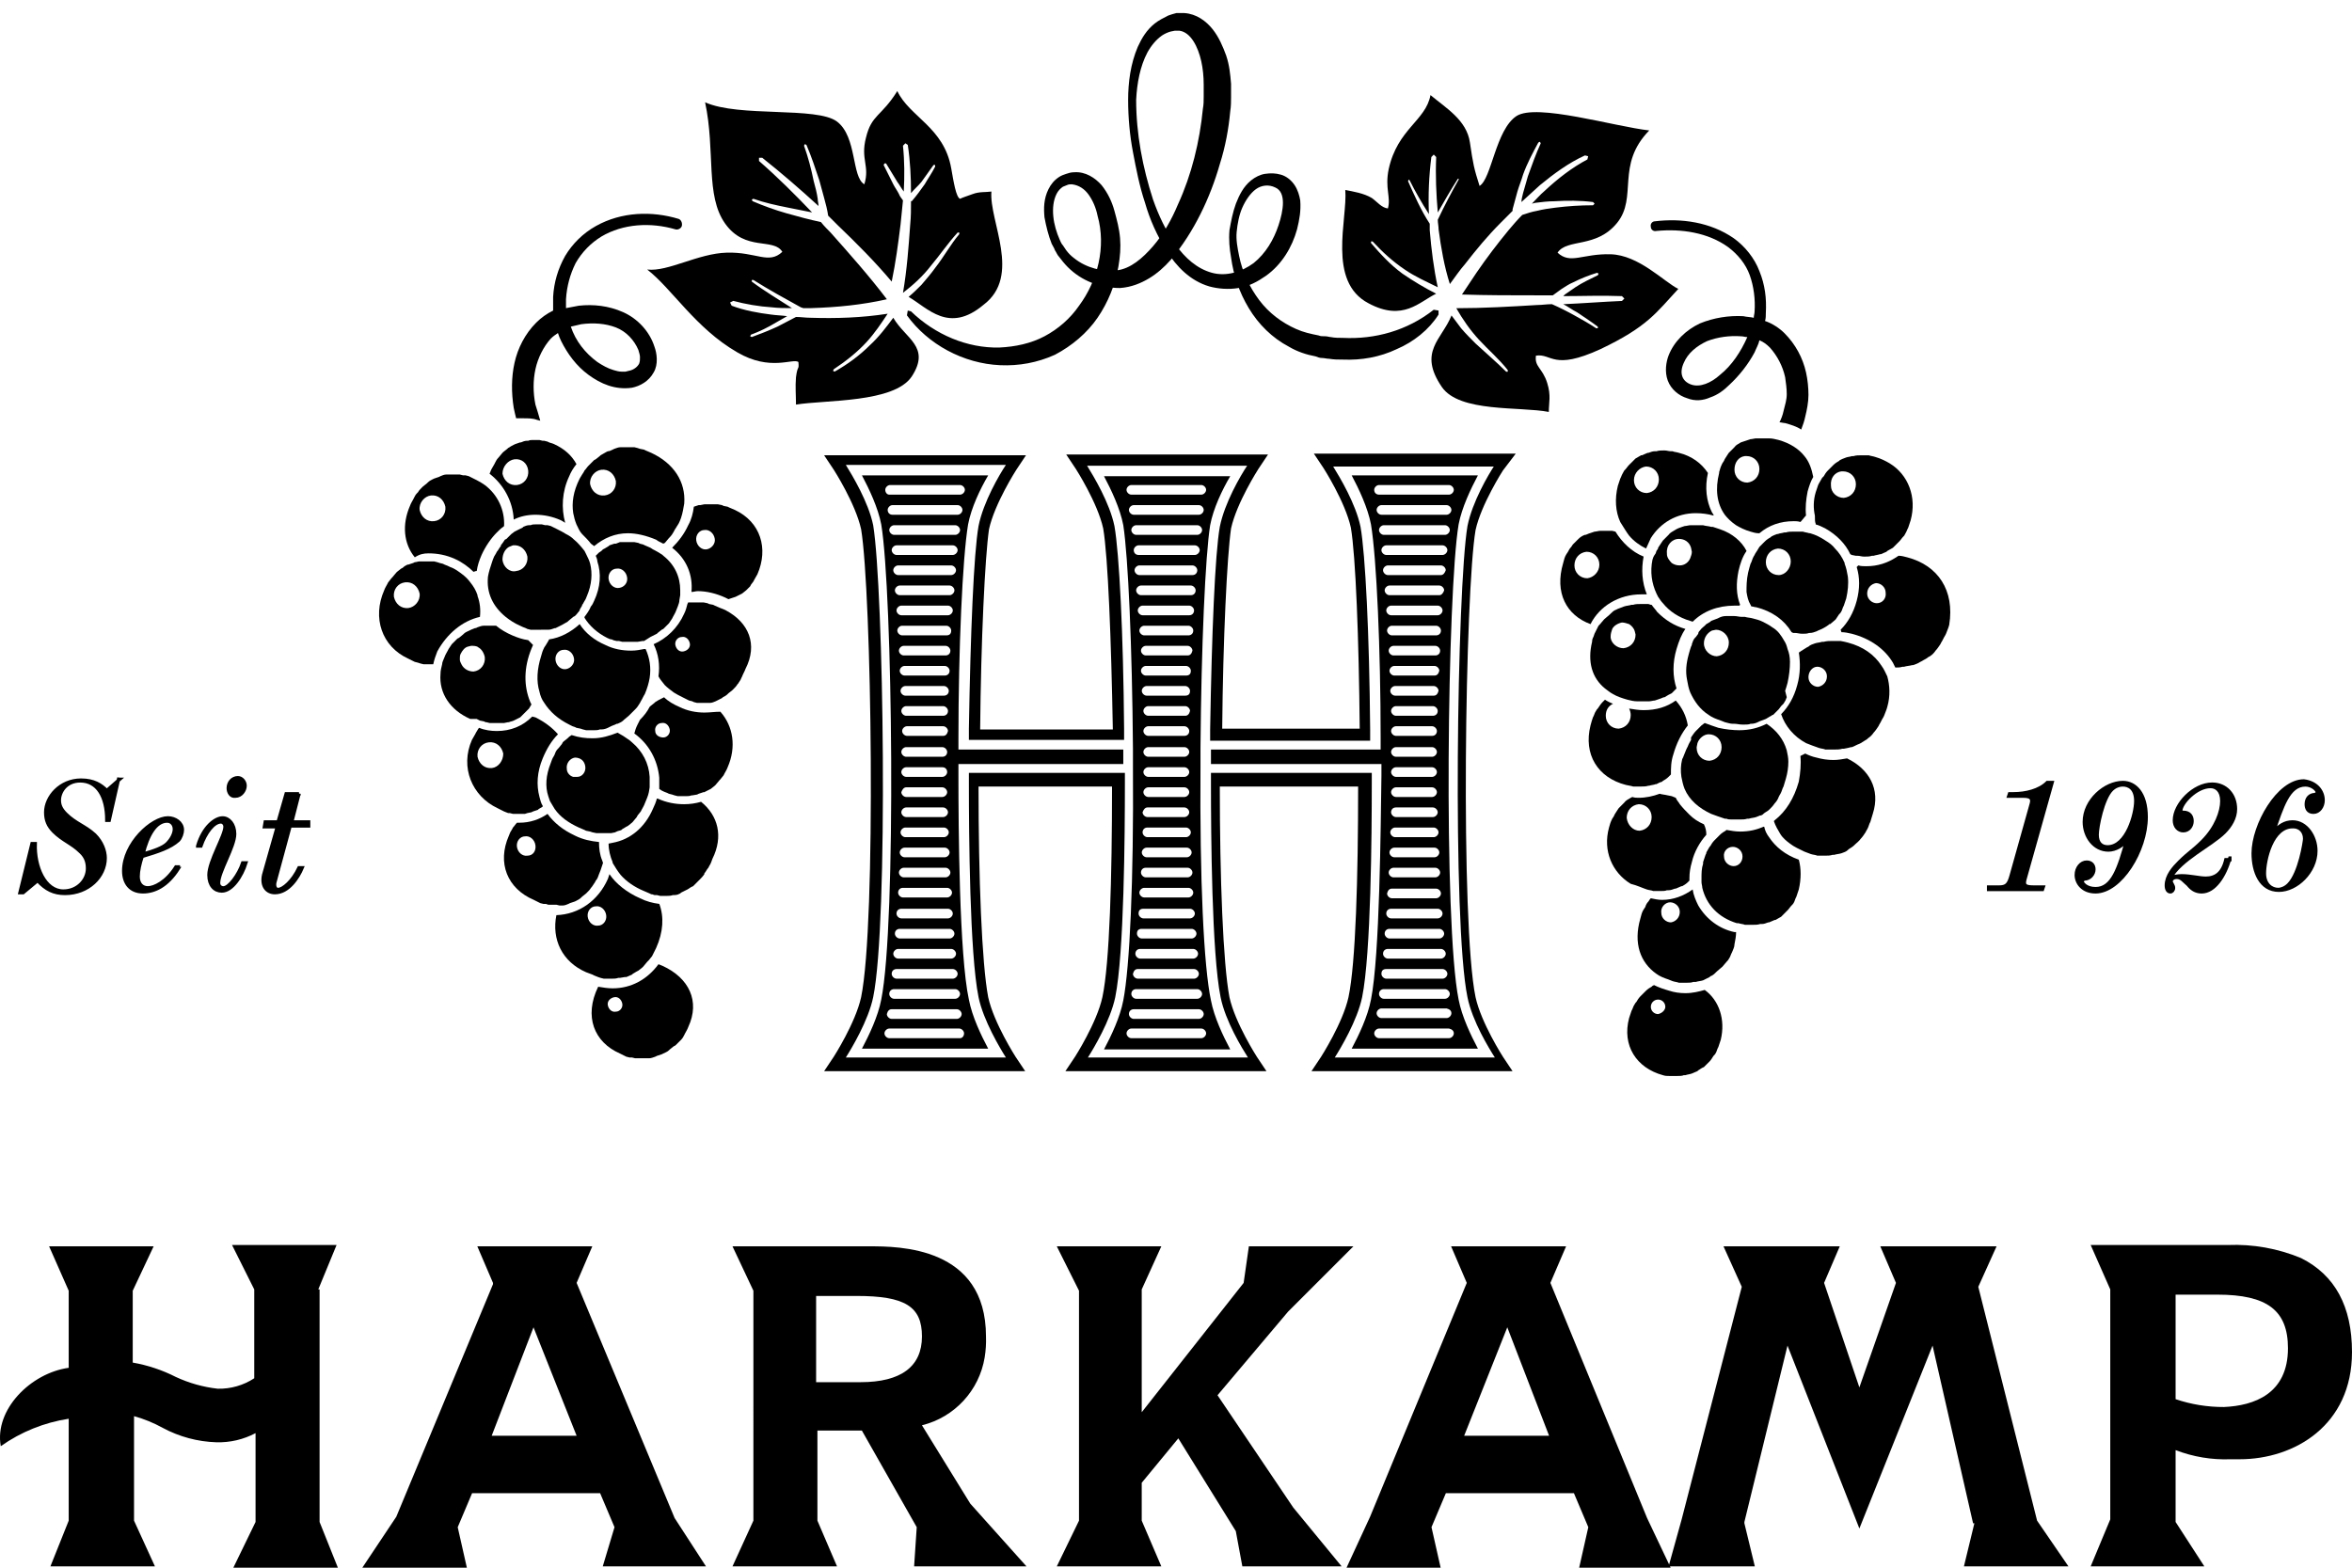 <svg xmlns="http://www.w3.org/2000/svg" xmlns:xlink="http://www.w3.org/1999/xlink" id="Ebene_1" x="0px" y="0px" width="180px" height="120px" viewBox="0 0 180 120" xml:space="preserve"><path d="M9.097,59.529l-0.739,3.262H8.174c0-1.848-0.738-3.018-2.031-3.018c-1.107,0-1.6,0.863-1.6,1.479 c0,0.369,0.123,0.676,0.492,1.047c0.738,0.736,1.477,0.922,2.216,1.6c0.554,0.553,0.8,1.23,0.8,1.783 c0,1.416-1.292,2.709-3.077,2.709c-0.862,0-1.477-0.307-2.093-0.984l-1.108,0.922H1.527l0.923-3.754h0.246 c-0.062,1.785,0.738,3.631,2.154,3.631c1.108,0,1.846-0.861,1.846-1.723c0-0.369-0.062-0.861-0.554-1.293 c-0.615-0.615-1.354-0.861-2.031-1.537c-0.431-0.432-0.615-0.861-0.615-1.477c0-1.17,1.107-2.463,2.708-2.463 c0.984,0,1.539,0.369,1.969,0.801l0.985-0.863H9.097V59.529z"></path><path fill="none" stroke="#000000" stroke-width="0.254" d="M9.097,59.529l-0.739,3.262H8.174c0-1.848-0.738-3.018-2.031-3.018 c-1.107,0-1.6,0.863-1.6,1.479c0,0.369,0.123,0.676,0.492,1.047c0.738,0.736,1.477,0.922,2.216,1.6c0.554,0.553,0.8,1.23,0.8,1.783 c0,1.416-1.292,2.709-3.077,2.709c-0.862,0-1.477-0.307-2.093-0.984l-1.108,0.922H1.527l0.923-3.754h0.246 c-0.062,1.785,0.738,3.631,2.154,3.631c1.108,0,1.846-0.861,1.846-1.723c0-0.369-0.062-0.861-0.554-1.293 c-0.615-0.615-1.354-0.861-2.031-1.537c-0.431-0.432-0.615-0.861-0.615-1.477c0-1.17,1.107-2.463,2.708-2.463 c0.984,0,1.539,0.369,1.969,0.801l0.985-0.863H9.097V59.529z"></path><path d="M13.651,66.482c-0.861,1.354-1.847,1.785-2.708,1.785c-0.985,0-1.477-0.678-1.477-1.602c0-2.092,2.154-4.061,3.385-4.061 c0.554,0,1.108,0.369,1.108,0.922c0,0.248-0.123,0.617-0.308,0.801c-0.615,0.555-1.539,0.861-2.77,1.23 c-0.185,0.555-0.308,1.107-0.308,1.539c0,0.555,0.308,0.863,0.738,0.863c0.492,0,1.416-0.432,2.154-1.602h0.185V66.482z  M10.943,65.375c0.861-0.246,1.538-0.492,1.847-0.801c0.308-0.307,0.554-0.738,0.554-1.107s-0.246-0.615-0.554-0.615 C11.928,62.852,11.312,63.898,10.943,65.375"></path><path fill="none" stroke="#000000" stroke-width="0.254" d="M13.651,66.482c-0.861,1.354-1.847,1.785-2.708,1.785 c-0.985,0-1.477-0.678-1.477-1.602c0-2.092,2.154-4.061,3.385-4.061c0.554,0,1.108,0.369,1.108,0.922 c0,0.248-0.123,0.617-0.308,0.801c-0.615,0.555-1.539,0.861-2.77,1.23c-0.185,0.555-0.308,1.107-0.308,1.539 c0,0.555,0.308,0.863,0.738,0.863c0.492,0,1.416-0.432,2.154-1.602h0.185V66.482z M10.943,65.375 c0.861-0.246,1.538-0.492,1.847-0.801c0.308-0.307,0.554-0.738,0.554-1.107s-0.246-0.615-0.554-0.615 C11.928,62.852,11.312,63.898,10.943,65.375z"></path><path d="M15.128,64.76c0.431-1.477,1.354-2.154,1.908-2.154c0.492,0,0.923,0.492,0.923,1.23c0,0.986-1.231,2.893-1.231,3.754 c0,0.246,0.185,0.371,0.369,0.371c0.431,0,1.169-0.986,1.477-1.91h0.247c-0.308,0.986-1.047,2.154-1.847,2.154 c-0.554,0-0.984-0.43-0.984-1.23c0-1.045,1.23-3.016,1.23-3.691c0-0.248-0.185-0.369-0.307-0.369c-0.555,0-1.169,0.799-1.539,1.846 H15.128z M17.467,60.328c0-0.432,0.307-0.799,0.738-0.799c0.308,0,0.554,0.307,0.554,0.613c0,0.371-0.308,0.801-0.738,0.801 C17.652,61.006,17.467,60.637,17.467,60.328"></path><path fill="none" stroke="#000000" stroke-width="0.254" d="M15.128,64.76c0.431-1.477,1.354-2.154,1.908-2.154 c0.492,0,0.923,0.492,0.923,1.23c0,0.986-1.231,2.893-1.231,3.754c0,0.246,0.185,0.371,0.369,0.371c0.431,0,1.169-0.986,1.477-1.91 h0.247c-0.308,0.986-1.047,2.154-1.847,2.154c-0.554,0-0.984-0.43-0.984-1.23c0-1.045,1.23-3.016,1.23-3.691 c0-0.248-0.185-0.369-0.307-0.369c-0.555,0-1.169,0.799-1.539,1.846H15.128z M17.467,60.328c0-0.432,0.307-0.799,0.738-0.799 c0.308,0,0.554,0.307,0.554,0.613c0,0.371-0.308,0.801-0.738,0.801C17.652,61.006,17.467,60.637,17.467,60.328z"></path><path d="M22.883,60.76l-0.554,2.154h1.292v0.307h-1.416l-1.169,4.309c-0.061,0.246,0,0.555,0.246,0.555 c0.37,0,1.108-0.617,1.601-1.662h0.246c-0.308,0.736-1.046,1.906-2.093,1.906c-0.615,0-1.046-0.492-0.861-1.354l1.046-3.691h-0.985 l0.062-0.369h0.984l0.616-2.154H22.883L22.883,60.76z"></path><path fill="none" stroke="#000000" stroke-width="0.254" d="M22.883,60.76l-0.554,2.154h1.292v0.307h-1.416l-1.169,4.309 c-0.061,0.246,0,0.555,0.246,0.555c0.37,0,1.108-0.617,1.601-1.662h0.246c-0.308,0.736-1.046,1.906-2.093,1.906 c-0.615,0-1.046-0.492-0.861-1.354l1.046-3.691h-0.985l0.062-0.369h0.984l0.616-2.154H22.883L22.883,60.76z"></path><path d="M157.051,59.896l-2.094,7.447c-0.123,0.492,0.124,0.555,0.739,0.555h0.677l-0.062,0.186h-4.124v-0.186h0.801 c0.554,0,0.738-0.186,0.924-0.861l1.537-5.479c0.124-0.43,0-0.615-0.615-0.615h-1.107l0.062-0.184h0.308 c0.923,0,1.97-0.246,2.584-0.863H157.051z"></path><path fill="none" stroke="#000000" stroke-width="0.254" d="M157.051,59.896l-2.094,7.447c-0.123,0.492,0.124,0.555,0.739,0.555 h0.677l-0.062,0.186h-4.124v-0.186h0.801c0.554,0,0.738-0.186,0.924-0.861l1.537-5.479c0.124-0.43,0-0.615-0.615-0.615h-1.107 l0.062-0.184h0.308c0.923,0,1.97-0.246,2.584-0.863H157.051z"></path><path d="M158.897,66.975c0-0.553,0.368-0.984,0.8-0.984c0.368,0,0.553,0.246,0.553,0.555c0,0.369-0.308,0.738-0.737,0.738 l-0.186,0.123c0,0.184,0.308,0.615,1.047,0.615c1.292,0,1.785-1.539,2.4-3.754l0,0c-0.247,0.43-0.862,0.799-1.415,0.799 c-1.109,0-1.847-1.047-1.847-2.152c0-1.662,1.6-3.018,2.954-3.018c0.922,0,1.784,0.801,1.784,2.646c0,2.586-1.97,5.725-3.877,5.725 C159.389,68.268,158.897,67.59,158.897,66.975 M163.451,61.312c0-0.984-0.555-1.23-0.984-1.23c-0.308,0-0.617,0.123-0.862,0.369 c-0.677,0.678-1.107,2.832-1.107,3.447c0,0.613,0.308,0.924,0.8,0.924C162.774,64.822,163.451,62.299,163.451,61.312"></path><path fill="none" stroke="#000000" stroke-width="0.254" d="M158.897,66.975c0-0.553,0.368-0.984,0.8-0.984 c0.368,0,0.553,0.246,0.553,0.555c0,0.369-0.308,0.738-0.737,0.738l-0.186,0.123c0,0.184,0.308,0.615,1.047,0.615 c1.292,0,1.785-1.539,2.4-3.754l0,0c-0.247,0.43-0.862,0.799-1.415,0.799c-1.109,0-1.847-1.047-1.847-2.152 c0-1.662,1.6-3.018,2.954-3.018c0.922,0,1.784,0.801,1.784,2.646c0,2.586-1.97,5.725-3.877,5.725 C159.389,68.268,158.897,67.59,158.897,66.975z M163.451,61.312c0-0.984-0.555-1.23-0.984-1.23c-0.308,0-0.617,0.123-0.862,0.369 c-0.677,0.678-1.107,2.832-1.107,3.447c0,0.613,0.308,0.924,0.8,0.924C162.774,64.822,163.451,62.299,163.451,61.312z"></path><path d="M170.651,65.682c-0.369,1.355-1.169,2.586-2.154,2.586c-0.492,0-0.8-0.246-1.047-0.555c-0.308-0.246-0.491-0.555-0.86-0.555 c-0.308,0-0.432,0.186-0.432,0.309s0.185,0.309,0.185,0.494c0,0.184-0.122,0.307-0.245,0.307c-0.185,0-0.308-0.184-0.308-0.492 c0-0.738,0.553-1.354,0.984-1.785c0.738-0.738,1.046-0.861,1.785-1.6c1.047-1.047,1.477-2.277,1.477-3.078 c0-0.799-0.432-1.107-0.861-1.107c-1.107,0-2.277,1.293-2.277,1.846c0,0.062,0,0.125,0.185,0.125c0.492,0,0.678,0.307,0.678,0.676 s-0.247,0.738-0.678,0.738c-0.369,0-0.677-0.307-0.677-0.799c0-1.232,1.477-2.77,2.892-2.77c1.047,0,1.785,0.799,1.785,1.906 c0,0.678-0.368,1.293-0.861,1.785c-0.984,0.984-3.385,2.094-4.123,3.508l0,0c0.185-0.123,0.553-0.184,0.861-0.184 c0.677,0,1.354,0.184,1.846,0.184c0.739,0,1.292-0.369,1.539-1.414h0.308V65.682z"></path><path fill="none" stroke="#000000" stroke-width="0.254" d="M170.651,65.682c-0.369,1.355-1.169,2.586-2.154,2.586 c-0.492,0-0.8-0.246-1.047-0.555c-0.308-0.246-0.491-0.555-0.86-0.555c-0.308,0-0.432,0.186-0.432,0.309s0.185,0.309,0.185,0.494 c0,0.184-0.122,0.307-0.245,0.307c-0.185,0-0.308-0.184-0.308-0.492c0-0.738,0.553-1.354,0.984-1.785 c0.738-0.738,1.046-0.861,1.785-1.6c1.047-1.047,1.477-2.277,1.477-3.078c0-0.799-0.432-1.107-0.861-1.107 c-1.107,0-2.277,1.293-2.277,1.846c0,0.062,0,0.125,0.185,0.125c0.492,0,0.678,0.307,0.678,0.676s-0.247,0.738-0.678,0.738 c-0.369,0-0.677-0.307-0.677-0.799c0-1.232,1.477-2.77,2.892-2.77c1.047,0,1.785,0.799,1.785,1.906c0,0.678-0.368,1.293-0.861,1.785 c-0.984,0.984-3.385,2.094-4.123,3.508l0,0c0.185-0.123,0.553-0.184,0.861-0.184c0.677,0,1.354,0.184,1.846,0.184 c0.739,0,1.292-0.369,1.539-1.414h0.308V65.682z"></path><path d="M177.791,61.252c0,0.492-0.308,0.924-0.739,0.924c-0.431,0-0.553-0.309-0.553-0.617c0-0.43,0.245-0.738,0.677-0.738 l0.184-0.123c0-0.246-0.431-0.615-0.923-0.615c-1.292,0-1.784,1.662-2.462,3.631l0,0c0.431-0.492,0.862-0.799,1.478-0.799 c1.047,0,1.784,1.105,1.784,2.215c0,1.6-1.477,3.016-2.831,3.016c-1.415,0-1.97-1.416-1.97-2.83c0-2.154,1.909-5.541,3.879-5.541 C177.299,59.896,177.791,60.574,177.791,61.252 M173.298,66.852c0,0.861,0.555,1.232,1.047,1.232c0.245,0,0.553-0.123,0.8-0.371 c0.862-0.861,1.23-3.322,1.23-3.508c0-0.553-0.368-0.922-0.861-0.922C173.853,63.221,173.298,65.867,173.298,66.852"></path><path fill="none" stroke="#000000" stroke-width="0.254" d="M177.791,61.252c0,0.492-0.308,0.924-0.739,0.924 c-0.431,0-0.553-0.309-0.553-0.617c0-0.43,0.245-0.738,0.677-0.738l0.184-0.123c0-0.246-0.431-0.615-0.923-0.615 c-1.292,0-1.784,1.662-2.462,3.631l0,0c0.431-0.492,0.862-0.799,1.478-0.799c1.047,0,1.784,1.105,1.784,2.215 c0,1.6-1.477,3.016-2.831,3.016c-1.415,0-1.97-1.416-1.97-2.83c0-2.154,1.909-5.541,3.879-5.541 C177.299,59.896,177.791,60.574,177.791,61.252z M173.298,66.852c0,0.861,0.555,1.232,1.047,1.232c0.245,0,0.553-0.123,0.8-0.371 c0.862-0.861,1.23-3.322,1.23-3.508c0-0.553-0.368-0.922-0.861-0.922C173.853,63.221,173.298,65.867,173.298,66.852z"></path><path d="M75.873,14.662c-0.431,0.062-0.923,0-1.415,0.186c-0.493,0.184-0.739,0.246-0.985,0.369 c-0.308-0.123-0.492-1.293-0.677-2.34c-0.554-3.139-3.201-3.938-4.124-5.908c-1.23,1.971-1.969,1.785-2.399,3.57 c-0.432,1.662,0.308,2.154-0.124,3.568c-0.985-0.553-0.553-3.631-2.092-4.801C62.517,8.139,56.548,9,53.962,7.83 c0.801,3.756,0,7.139,1.539,9.293s3.693,1.047,4.371,2.154c-1.047,0.984-1.971,0-4.248,0.062c-2.215,0.061-4.492,1.477-6.093,1.293 c1.909,1.477,3.693,4.492,6.894,6.338c2.522,1.477,4.247,0.432,4.677,0.738c0.062,0.678-0.061,0.186-0.185,1.17 c-0.061,0.738,0,1.354,0,2.092c2.277-0.369,7.509-0.123,8.862-2.154c1.477-2.275-0.492-2.891-1.415-4.492 c-0.554,0.738-1.107,1.477-1.784,2.094c-0.8,0.799-1.724,1.477-2.708,2.029l-0.123-0.061l0.062-0.123 c0.923-0.615,1.785-1.293,2.522-2.094c0.616-0.676,1.109-1.414,1.601-2.154c-1.969,0.309-3.939,0.371-5.908,0.309 c-0.37,0-0.739-0.061-1.108-0.061c-0.493,0.246-0.923,0.492-1.415,0.738c-0.677,0.307-1.292,0.553-1.97,0.799L57.41,25.74 l0.061-0.123c0.677-0.246,1.292-0.555,1.908-0.924c0.309-0.184,0.554-0.307,0.862-0.492c-0.431-0.061-0.8-0.061-1.23-0.123 c-0.984-0.123-2.031-0.307-3.016-0.678l-0.123-0.244l0.246-0.125c0.924,0.248,1.969,0.432,2.954,0.492 c0.492,0.062,1.046,0.062,1.539,0.062c-1.047-0.678-2.092-1.293-3.077-2.031v-0.123h0.123c1.169,0.738,2.401,1.416,3.631,2.092 l0.185,0.062c0.185,0,0.43,0,0.615,0c1.969-0.062,3.878-0.246,5.785-0.678c-1.354-1.783-2.831-3.445-4.308-5.107 c-0.246-0.246-0.493-0.492-0.738-0.801c-0.862-0.184-1.785-0.43-2.647-0.676c-0.862-0.246-1.724-0.555-2.585-0.924l-0.061-0.123 l0.123-0.061c0.862,0.307,1.723,0.492,2.646,0.676c0.615,0.123,1.231,0.246,1.847,0.369c-1.292-1.354-2.646-2.707-4.063-3.939l0,0 v-0.244h0.247c1.477,1.168,2.892,2.398,4.308,3.691c0-0.184-0.062-0.369-0.062-0.553c-0.062-0.432-0.185-0.924-0.308-1.355 c-0.185-0.922-0.43-1.846-0.739-2.707l0.062-0.123l0.123,0.061c0.37,0.861,0.677,1.785,0.985,2.709 c0.124,0.43,0.247,0.924,0.369,1.354c0.123,0.432,0.247,0.924,0.308,1.354c0.247,0.246,0.493,0.492,0.739,0.738 c1.415,1.355,2.831,2.77,4.124,4.309c0.308-1.477,0.492-2.893,0.677-4.369c0.061-0.615,0.123-1.23,0.185-1.846 c-0.124-0.186-0.247-0.309-0.309-0.492c-0.123-0.248-0.308-0.494-0.431-0.74l-0.739-1.477l0.062-0.123h0.123l0.862,1.416 c0.185,0.246,0.308,0.492,0.493,0.738c0.062-1.17,0.062-2.34-0.061-3.508l0,0l0.185-0.186l0.184,0.123 c0.185,1.23,0.247,2.463,0.247,3.693c0.246-0.309,0.553-0.555,0.8-0.861c0.308-0.432,0.615-0.861,0.923-1.293h0.124v0.123 c-0.247,0.492-0.555,0.924-0.801,1.354c-0.308,0.432-0.615,0.861-0.985,1.293l0,0h-0.061c0,0.615,0,1.17-0.062,1.785 c-0.123,1.723-0.246,3.447-0.553,5.23c0.8-0.615,1.538-1.291,2.153-2.092c0.677-0.801,1.293-1.723,2.032-2.523h0.123v0.123 c-0.677,0.801-1.169,1.723-1.845,2.584c-0.309,0.432-0.677,0.861-1.047,1.293c-0.308,0.309-0.615,0.615-0.984,0.924 c1.477,0.861,3.077,2.83,5.723,0.615C78.211,21.125,75.689,16.939,75.873,14.662"></path><path d="M123.263,19.463c-2.154-0.062-3.078,0.799-4.062-0.123c0.738-1.107,2.955-0.309,4.555-2.277s-0.124-4.432,2.462-7.078 c-2.709-0.309-8.617-2.092-10.154-1.107c-1.602,1.047-1.909,4.801-2.832,5.354c-0.432-1.354-0.492-1.66-0.738-3.322 c-0.246-1.725-1.847-2.646-3.017-3.631c-0.368,1.969-2.522,2.584-3.199,5.662c-0.308,1.477,0.185,2.154-0.062,3.016 c-0.492-0.062-0.8-0.494-1.23-0.801c-0.616-0.369-1.416-0.492-2.031-0.615c0.186,2.215-1.415,7.016,1.785,8.678 c2.646,1.414,3.878-0.123,5.17-0.738c-0.862-0.432-1.784-0.986-2.586-1.539c-0.923-0.678-1.66-1.477-2.399-2.338v-0.123h0.123 c0.739,0.799,1.539,1.537,2.461,2.154c0.802,0.553,1.662,0.922,2.524,1.354c-0.308-1.416-0.492-2.893-0.615-4.371 c0-0.184,0-0.369,0-0.492c-0.677-1.045-1.17-2.154-1.662-3.262l0.062-0.123l0.061,0.062c0.432,0.861,0.924,1.723,1.477,2.584 c-0.061-1.477,0-2.893,0.186-4.369l0.185-0.186l0.185,0.186c-0.062,1.416,0,2.832,0.123,4.246c0.492-0.861,0.984-1.723,1.539-2.584 h0.061v0.061c-0.553,0.986-1.107,2.031-1.6,3.078c0,0.246,0.062,0.492,0.062,0.738c0.186,1.416,0.431,2.83,0.862,4.186 c0.368-0.492,0.737-1.047,1.168-1.539c0.862-1.107,1.724-2.154,2.709-3.139c0.308-0.309,0.614-0.615,0.923-0.924v-0.123l0,0l0,0 c0.123-0.43,0.246-0.922,0.369-1.354s0.308-0.861,0.431-1.293c0.309-0.861,0.738-1.662,1.169-2.461l0.124-0.062l0.061,0.123 c-0.368,0.801-0.677,1.662-0.984,2.523c-0.123,0.432-0.245,0.861-0.369,1.293c-0.062,0.246-0.123,0.492-0.123,0.676 c0.492-0.43,0.924-0.861,1.416-1.291c1.046-0.861,2.215-1.723,3.446-2.277l0.246,0.061l-0.062,0.248l0,0 c-1.168,0.613-2.276,1.477-3.262,2.398c-0.368,0.309-0.676,0.678-0.984,0.986l0.247-0.062c0.492-0.062,0.984-0.123,1.477-0.123 c0.984-0.061,1.97-0.061,2.954,0.061l0.123,0.125l-0.123,0.123c-0.984,0-1.907,0.061-2.894,0.184 c-0.492,0.062-0.922,0.123-1.415,0.246c-0.369,0.062-0.737,0.186-1.107,0.309c-0.369,0.369-0.738,0.799-1.047,1.168 c-0.861,1.047-1.661,2.094-2.461,3.262c-0.37,0.555-0.738,1.109-1.107,1.662c1.907,0.062,3.815,0.062,5.785,0.062 c0.369,0,0.8,0,1.169,0c0.246-0.186,0.431-0.309,0.677-0.492c0.309-0.186,0.554-0.369,0.861-0.492 c0.616-0.309,1.231-0.555,1.847-0.74l0.123,0.062l-0.062,0.123c-0.616,0.307-1.169,0.555-1.724,0.924 c-0.245,0.184-0.553,0.369-0.8,0.553l-0.123,0.123c1.478,0,2.954-0.061,4.492,0l0.185,0.186l-0.185,0.184 c-1.477,0.062-3.015,0.186-4.492,0.248c0.37,0.184,0.678,0.43,1.046,0.615c0.555,0.369,1.108,0.736,1.601,1.107v0.123h-0.122 c-0.555-0.369-1.108-0.678-1.663-0.984c-0.554-0.309-1.168-0.617-1.723-0.861h-0.062c-0.368,0-0.676,0.061-1.045,0.061 c-2.031,0.123-4.124,0.246-6.217,0.246c0.493,0.861,1.047,1.662,1.724,2.4c0.739,0.799,1.539,1.477,2.215,2.338v0.123h-0.123 c-0.737-0.738-1.537-1.414-2.337-2.154c-0.37-0.367-0.739-0.738-1.109-1.168c-0.245-0.309-0.492-0.678-0.737-0.984 c-0.739,1.846-2.586,2.77-0.739,5.477c1.354,1.969,5.97,1.477,8.185,1.908c0-0.738,0.185-1.23-0.122-2.217 c-0.37-1.168-0.985-1.229-0.862-2.092c1.231-0.184,1.293,1.17,4.925-0.492c3.631-1.723,4.307-2.83,5.969-4.615 C127.324,21.555,125.417,19.523,123.263,19.463"></path><path d="M69.719,23.832c1.847,1.785,4.308,2.83,6.77,2.77c1.23-0.061,2.4-0.309,3.446-0.861c1.045-0.555,1.969-1.354,2.646-2.34 c1.415-1.908,2.092-4.492,1.415-6.893c-0.123-0.615-0.37-1.168-0.677-1.6s-0.738-0.738-1.292-0.801c-0.123,0-0.246,0-0.37,0.062 l-0.308,0.123c-0.185,0.123-0.37,0.307-0.492,0.555c-0.246,0.492-0.308,1.107-0.246,1.723c0.061,0.615,0.246,1.23,0.492,1.785 c0.061,0.123,0.123,0.307,0.246,0.43l0.247,0.369c0.185,0.246,0.369,0.432,0.615,0.615c0.923,0.738,2.154,1.047,3.262,0.924 c1.047-0.123,1.969-0.924,2.77-1.846c0.8-0.924,1.416-2.031,1.908-3.201c1.046-2.277,1.662-4.801,1.907-7.324 c0.062-0.307,0.062-0.615,0.062-0.922c0-0.309,0-0.615,0-0.924c0-0.615-0.062-1.23-0.185-1.785c-0.247-1.107-0.8-2.215-1.662-2.338 h-0.186h-0.061l0,0l0,0h-0.123l-0.309,0.061C89.352,2.477,89.104,2.6,88.92,2.723c-0.431,0.307-0.8,0.738-1.107,1.291 c-0.554,1.047-0.8,2.34-0.862,3.633c0,2.584,0.492,5.168,1.293,7.631c0.432,1.23,0.984,2.4,1.724,3.447 c0.738,1.045,1.662,1.846,2.77,2.152c1.107,0.309,2.276-0.061,3.2-0.736c0.923-0.74,1.538-1.785,1.907-2.895 c0.37-1.107,0.615-2.521-0.245-2.893c-0.493-0.246-1.047-0.184-1.479,0.123c-0.43,0.309-0.8,0.863-1.045,1.416 c-0.247,0.555-0.37,1.23-0.432,1.848c-0.061,0.615,0.062,1.23,0.185,1.846c0.247,1.23,0.8,2.4,1.539,3.385 c0.738,0.984,1.723,1.723,2.831,2.215c0.554,0.248,1.107,0.369,1.723,0.492c0.124,0.062,0.308,0.062,0.492,0.062 c0.186,0,0.31,0.061,0.432,0.061c0.308,0.062,0.615,0.062,0.923,0.062c2.462,0.123,4.924-0.555,6.955-2.154l0.369,0.062v0.307 c-0.739,1.17-1.908,2.092-3.2,2.646c-1.293,0.615-2.708,0.861-4.124,0.801c-0.369,0-0.677,0-1.045-0.062 c-0.186,0-0.37-0.061-0.555-0.061s-0.308-0.062-0.492-0.125c-0.678-0.121-1.415-0.367-2.031-0.736 c-1.293-0.678-2.339-1.725-3.077-2.955c-0.739-1.23-1.17-2.523-1.354-3.877c-0.123-0.678-0.185-1.354-0.123-2.094 c0.123-0.676,0.246-1.354,0.493-2.029c0.245-0.617,0.554-1.293,1.169-1.785c0.308-0.246,0.678-0.432,1.046-0.492 c0.432-0.062,0.801-0.062,1.231,0.061c0.43,0.123,0.8,0.432,1.047,0.801c0.245,0.369,0.368,0.799,0.43,1.17 c0.062,0.799-0.062,1.477-0.245,2.215c-0.37,1.354-1.171,2.707-2.401,3.57c-0.615,0.43-1.292,0.799-2.092,0.922 c-0.739,0.123-1.539,0.062-2.217-0.123c-1.477-0.432-2.522-1.539-3.261-2.707c-0.738-1.17-1.293-2.4-1.662-3.693 c-0.431-1.293-0.678-2.584-0.923-3.877c-0.247-1.293-0.37-2.646-0.37-4s0.186-2.77,0.738-4.062c0.309-0.678,0.678-1.293,1.294-1.785 c0.308-0.246,0.676-0.43,1.046-0.615C89.597,1.121,89.782,1.061,90.028,1h0.123h0.061h0.062h0.062h0.307 c0.923,0.061,1.662,0.613,2.154,1.23c0.492,0.615,0.8,1.354,1.046,2.029C94.09,5,94.152,5.676,94.213,6.414c0,0.371,0,0.74,0,1.047 c0,0.309,0,0.678-0.061,1.047c-0.124,1.354-0.369,2.707-0.801,4.062c-0.369,1.291-0.861,2.584-1.478,3.814 c-0.615,1.23-1.353,2.4-2.277,3.508c-0.492,0.555-1.045,1.047-1.661,1.416c-0.615,0.369-1.354,0.678-2.215,0.738 c-1.539,0-2.954-0.555-4.001-1.6c-0.247-0.246-0.492-0.555-0.677-0.801c-0.123-0.123-0.185-0.307-0.308-0.492 c-0.062-0.184-0.123-0.246-0.247-0.492c-0.246-0.615-0.43-1.354-0.553-2.031c-0.062-0.676-0.062-1.414,0.308-2.154 c0.185-0.369,0.43-0.676,0.8-0.922c0.185-0.123,0.37-0.186,0.554-0.246c0.185-0.062,0.369-0.123,0.615-0.123 c0.862-0.062,1.6,0.43,2.092,0.984c0.492,0.615,0.8,1.291,0.985,1.969s0.369,1.355,0.432,2.094c0.061,0.738,0,1.414-0.124,2.152 c-0.246,1.416-0.801,2.771-1.6,3.939c-0.8,1.17-1.969,2.154-3.262,2.832c-1.354,0.613-2.769,0.861-4.186,0.799 c-2.831-0.123-5.539-1.6-7.138-3.814l0,0l0.061-0.369L69.719,23.832z"></path><path d="M129.416,29.432c-0.677-0.244-0.923-0.859-0.553-1.662c0.308-0.736,0.984-1.291,1.784-1.66 c0.8-0.309,1.724-0.432,2.585-0.369c0.185,0,0.308,0.061,0.492,0.061c-0.492,1.109-1.17,2.154-2.092,2.893 C130.955,29.309,130.094,29.68,129.416,29.432 M130.894,30.416c0.554-0.184,1.046-0.553,1.416-0.922c0.8-0.738,1.477-1.6,1.97-2.523 c0.122-0.309,0.307-0.615,0.369-0.924c0.308,0.123,0.553,0.309,0.8,0.555c0.554,0.615,0.984,1.416,1.17,2.277 c0.061,0.43,0.122,0.861,0.122,1.293c0,0.43-0.122,0.799-0.245,1.291c-0.062,0.309-0.185,0.615-0.309,0.863 c0.124,0,0.309,0.061,0.432,0.061c0.43,0.123,0.86,0.246,1.229,0.492c0.123-0.309,0.247-0.676,0.308-0.984 c0.124-0.492,0.247-1.107,0.247-1.662c0-0.553-0.062-1.168-0.185-1.723c-0.247-1.107-0.8-2.154-1.662-3.016 c-0.369-0.369-0.923-0.738-1.477-0.924c0.062-0.184,0.062-0.43,0.062-0.615c0.061-1.107-0.062-2.154-0.492-3.201 c-0.369-0.984-1.108-1.906-1.97-2.521c-1.785-1.232-4-1.539-6.032-1.293l0,0c-0.185,0-0.368,0.184-0.307,0.43 c0,0.186,0.185,0.371,0.43,0.309c1.909-0.184,3.938,0.123,5.478,1.23c0.739,0.555,1.354,1.293,1.662,2.154s0.432,1.846,0.37,2.77 c0,0.184-0.062,0.309-0.062,0.492c-0.245-0.061-0.553-0.061-0.8-0.123c-1.107-0.061-2.277,0.123-3.323,0.555 c-1.046,0.492-1.97,1.354-2.4,2.461c-0.185,0.492-0.308,1.23-0.062,1.908c0.247,0.678,0.861,1.17,1.477,1.354 C129.724,30.725,130.34,30.664,130.894,30.416"></path><path d="M44.485,24.816c0.922-0.123,1.847-0.061,2.646,0.246c0.8,0.309,1.415,0.984,1.723,1.723 c0.062,0.248,0.124,0.371,0.124,0.555c0,0.186,0,0.309-0.062,0.492c-0.123,0.248-0.431,0.492-0.8,0.555l-0.247,0.061h-0.308 c-0.185,0-0.43-0.061-0.615-0.123c-0.43-0.123-0.862-0.369-1.23-0.615c-0.924-0.676-1.662-1.6-2.031-2.707 C43.931,24.939,44.238,24.879,44.485,24.816 M51.933,16.754L51.933,16.754c-2.032-0.615-4.371-0.553-6.34,0.555 c-0.985,0.553-1.785,1.354-2.339,2.277c-0.553,0.984-0.861,2.031-0.923,3.139c0,0.369,0,0.676,0,1.047 c-0.492,0.244-0.923,0.553-1.292,0.922c-0.862,0.861-1.417,1.969-1.662,3.076c-0.247,1.109-0.247,2.279-0.062,3.449 c0.062,0.307,0.124,0.553,0.185,0.799c0.185,0,0.369,0,0.554,0c0.37,0,0.738,0,1.045,0.123l0.247,0.062 c-0.123-0.432-0.247-0.861-0.37-1.232c-0.185-0.922-0.185-1.846,0-2.707c0.185-0.861,0.617-1.723,1.17-2.338 c0.185-0.186,0.369-0.309,0.554-0.432c0.061,0.184,0.123,0.369,0.246,0.615c0.492,0.984,1.169,1.908,2.092,2.584 c0.924,0.678,2.032,1.17,3.324,0.986c0.617-0.123,1.293-0.492,1.662-1.17c0.37-0.615,0.247-1.477,0.062-1.969 c-0.37-1.17-1.292-2.154-2.4-2.646C46.577,23.4,45.408,23.279,44.3,23.4c-0.308,0.062-0.677,0.123-0.984,0.186 c0-0.246,0-0.43,0-0.678c0.062-0.984,0.307-1.906,0.738-2.768c0.494-0.863,1.169-1.539,1.969-2.033 c1.662-0.984,3.755-1.107,5.663-0.553c0.185,0.061,0.432-0.061,0.492-0.246C52.24,17.062,52.117,16.816,51.933,16.754"></path><path d="M38.454,42.85L38.454,42.85c0-0.43,0.184-0.801,0.493-0.984l0.308-0.123c0.553-0.062,0.984,0.307,1.107,0.861 c0.062,0.553-0.308,1.045-0.862,1.107C39.007,43.834,38.515,43.404,38.454,42.85 M41.408,48.203h0.185h0.246h0.123 c0.185,0,0.308-0.061,0.493-0.123h0.062c0.123-0.062,0.246-0.123,0.37-0.184l0.123-0.062c0.123-0.061,0.308-0.184,0.43-0.246 l0.062-0.061l0.37-0.309l0.123-0.061l0.123-0.125l0.247-0.307v-0.061l0.185-0.309v-0.062l0.061-0.061l0.062-0.123 c0.123-0.186,0.185-0.309,0.246-0.492c0.37-0.861,0.432-1.725,0.247-2.463l0,0c-0.062-0.246-0.185-0.492-0.307-0.736l-0.124-0.248 c-0.246-0.307-0.493-0.615-0.8-0.861c-0.185-0.186-0.368-0.309-0.615-0.43c-0.185-0.123-0.431-0.248-0.677-0.371l0,0l0,0 c-0.123-0.061-0.246-0.121-0.37-0.184l-0.123-0.061l-0.246-0.062h-0.185l-0.247-0.062h-0.185H41.1h-0.061h-0.062 c-0.123,0-0.245,0-0.368,0.062h-0.124c-0.123,0-0.308,0.062-0.43,0.123l-0.062,0.062l-0.37,0.184L39.5,40.633l-0.123,0.062l0,0 l-0.247,0.186l-0.061,0.061l-0.247,0.246l-0.061,0.062l-0.124,0.061l-0.123,0.186l-0.185,0.246v0.061 c-0.123,0.125-0.185,0.309-0.307,0.432l-0.061,0.123c-0.124,0.184-0.185,0.307-0.247,0.492l-0.062,0.186l0,0 c-0.123,0.369-0.246,0.736-0.308,1.107c-0.123,1.23,0.37,2.275,1.354,3.076c0.308,0.246,0.677,0.494,1.108,0.678 c0.123,0.061,0.247,0.121,0.431,0.184l0.123,0.062l0.247,0.061h0.184h0.185h0.062h0.185h0.246h0.062H41.408z"></path><polygon points="50.271,52.82 50.271,52.82 50.271,52.758 "></polygon><path d="M39.377,35.156c0.554-0.061,0.985,0.309,1.047,0.861c0.061,0.555-0.309,1.047-0.862,1.109 c-0.554,0.061-0.984-0.309-1.107-0.863C38.454,35.709,38.885,35.217,39.377,35.156 M39.315,39.771 c0.493-0.246,1.047-0.369,1.662-0.369c0.617,0,1.292,0.123,1.97,0.432l0.308,0.184c-0.308-1.107-0.246-2.398,0.309-3.568 c0.123-0.309,0.308-0.617,0.553-0.924c-0.37-0.678-0.923-1.168-1.723-1.537l-0.37-0.125l-0.123-0.061l-0.247-0.062h-0.123 l-0.247-0.061H41.1h-0.185h-0.061h-0.062c-0.123,0-0.246,0-0.368,0.061H40.3c-0.123,0-0.308,0.062-0.431,0.123h-0.062l-0.369,0.125 l-0.124,0.061c-0.123,0.061-0.246,0.123-0.43,0.246l-0.062,0.062l-0.308,0.244l-0.061,0.062l-0.309,0.369l0,0 c-0.123,0.123-0.184,0.246-0.246,0.369l-0.062,0.123c-0.061,0.123-0.185,0.307-0.246,0.432l-0.123,0.307 C38.515,37.064,39.254,38.355,39.315,39.771"></path><path d="M54.086,42.049c-0.37,0.062-0.739-0.246-0.801-0.676c-0.061-0.432,0.247-0.801,0.617-0.801 c0.368-0.062,0.738,0.246,0.8,0.678C54.764,41.617,54.455,41.988,54.086,42.049 M56.241,39.033 c-0.124-0.062-0.308-0.123-0.432-0.184l-0.123-0.062l-0.308-0.061l-0.124-0.062l-0.307-0.061h-0.124c-0.123,0-0.245,0-0.369,0l0,0 l0,0c-0.123,0-0.308,0-0.431,0h-0.123l-0.308,0.061H53.47l-0.369,0.123c-0.062,0.494-0.185,0.984-0.431,1.416 c-0.308,0.678-0.738,1.23-1.23,1.725c1.107,0.859,1.6,2.092,1.477,3.383c0.185,0,0.308-0.061,0.492-0.061 c0.677,0,1.415,0.184,2.092,0.492l0.247,0.123c0.185-0.062,0.369-0.123,0.553-0.184l0.123-0.062l0.247-0.123l0.123-0.062 l0.308-0.246l0,0l0.308-0.307l0.062-0.123l0.185-0.246l0.062-0.123c0.061-0.125,0.184-0.309,0.246-0.432 C58.825,41.988,58.21,39.957,56.241,39.033"></path><path d="M32.977,37.926c0.554-0.062,0.985,0.309,1.107,0.861c0.062,0.555-0.308,1.047-0.861,1.107 c-0.554,0.062-0.984-0.307-1.108-0.861C32.053,38.48,32.484,37.986,32.977,37.926 M32.792,42.357c0.677,0,1.354,0.123,2.03,0.43 c0.554,0.248,1.046,0.617,1.416,0.984l0.185-0.061h0.062l0,0c0.062-0.432,0.185-0.801,0.37-1.23 c0.307-0.678,0.738-1.293,1.169-1.723c0.185-0.186,0.307-0.309,0.492-0.432l0.062-0.061c0.061-1.232-0.492-2.402-1.477-3.139 c-0.185-0.125-0.37-0.248-0.616-0.371l-0.123-0.061c-0.123-0.061-0.247-0.123-0.369-0.186l-0.124-0.061l-0.246-0.062h-0.184 l-0.247-0.061h-0.185h-0.246H34.7h-0.062c-0.123,0-0.246,0-0.369,0h-0.123c-0.124,0-0.308,0.061-0.431,0.123l-0.123,0.061 l-0.369,0.125l-0.124,0.061c-0.123,0.061-0.246,0.123-0.369,0.246l-0.062,0.061l-0.308,0.246l-0.062,0.062 c-0.123,0.123-0.246,0.246-0.308,0.369l-0.062,0.062c-0.123,0.121-0.184,0.244-0.246,0.369l-0.062,0.123 c-0.061,0.121-0.185,0.307-0.246,0.492c-0.616,1.414-0.492,2.891,0.37,3.938C32.115,42.42,32.422,42.357,32.792,42.357"></path><path d="M46.023,35.957c0.554-0.062,0.986,0.307,1.109,0.861c0.062,0.553-0.308,1.045-0.862,1.107 c-0.553,0.061-0.984-0.307-1.107-0.861C45.101,36.51,45.532,36.018,46.023,35.957 M43.87,39.281L43.87,39.281 c0.061,0.307,0.123,0.553,0.246,0.859c0.123,0.248,0.247,0.555,0.432,0.74c0.246,0.244,0.491,0.492,0.676,0.736l0.247,0.186 c0.738-0.615,1.6-0.984,2.584-0.984c0.677,0,1.417,0.184,2.154,0.492l0.185,0.123l0.369,0.184l0.123-0.061l0.308-0.369l0.062-0.062 l0,0c0.123-0.123,0.246-0.307,0.308-0.43l0.062-0.123c0.123-0.184,0.185-0.307,0.308-0.492c0.061-0.123,0.123-0.246,0.185-0.432l0,0 c0.123-0.367,0.185-0.738,0.246-1.107c0.123-1.662-0.8-3.076-2.522-3.877c-0.124-0.062-0.309-0.123-0.432-0.184l-0.123-0.062 l-0.308-0.061l-0.185-0.062l-0.247-0.062h-0.185h-0.246h-0.062h-0.061c-0.124,0-0.308,0-0.432,0h-0.061 c-0.185,0-0.308,0.062-0.493,0.125l-0.124,0.061c-0.123,0.062-0.246,0.123-0.368,0.123l-0.124,0.061 c-0.123,0.062-0.308,0.186-0.43,0.246L45.9,34.91l-0.308,0.246l-0.123,0.061c-0.123,0.125-0.247,0.248-0.369,0.371l-0.062,0.061l0,0 c-0.123,0.123-0.183,0.246-0.307,0.369l-0.061,0.123l-0.123,0.186l-0.185,0.309C43.87,37.619,43.746,38.48,43.87,39.281"></path><path d="M47.132,77.438c-0.308,0.061-0.555-0.186-0.615-0.492c-0.062-0.307,0.185-0.555,0.492-0.615 c0.308-0.062,0.553,0.184,0.615,0.492S47.439,77.438,47.132,77.438 M50.701,73.93l-0.307-0.123c-0.862,1.17-2.092,1.846-3.509,1.846 c-0.368,0-0.738-0.061-1.107-0.123l0,0c-1.107,2.277-0.308,4.248,1.662,5.109c0.123,0.061,0.247,0.123,0.369,0.184l0.123,0.062 l0.247,0.061h0.184l0.247,0.061h0.185h0.246h0.062h0.061c0.124,0,0.247,0,0.431,0h0.062c0.185,0,0.308-0.061,0.491-0.121 l0.124-0.062l0.37-0.123l0.123-0.061c0.123-0.062,0.308-0.125,0.431-0.246l0.062-0.062l0.308-0.246l0.123-0.062l0.37-0.367 l0.062-0.062c0.123-0.123,0.185-0.246,0.246-0.369l0.062-0.123c0.061-0.123,0.185-0.309,0.246-0.492 C53.594,76.639,52.732,74.854,50.701,73.93"></path><path d="M44.978,70.176c-0.062-0.432,0.246-0.801,0.615-0.801c0.37-0.062,0.739,0.246,0.8,0.678c0.062,0.43-0.246,0.799-0.615,0.799 C45.408,70.914,45.038,70.605,44.978,70.176 M45.47,74.668L45.47,74.668l0.308,0.123l0.185,0.062l0.246,0.061l0,0h0.062h0.123 c0.124,0,0.309,0,0.432,0c0.185,0,0.308,0,0.492-0.061h0.123l0.369-0.062h0.123c0.123-0.062,0.308-0.123,0.43-0.186l0.062-0.061 l0.308-0.184l0.123-0.062l0.308-0.246l0.062-0.061l0.308-0.371l0.062-0.061l0,0l0,0l0.062-0.062l0.246-0.307l0.062-0.123 l0.061-0.123c0.062-0.123,0.123-0.246,0.185-0.371c0.554-1.229,0.616-2.398,0.247-3.383c-0.492-0.062-0.984-0.186-1.477-0.432 c-0.985-0.432-1.847-1.107-2.339-1.846l-0.123,0.369c-0.739,1.662-2.216,2.707-3.939,2.77c-0.37,1.846,0.431,3.568,2.277,4.369 c0.185,0.062,0.307,0.123,0.492,0.184L45.47,74.668z"></path><path d="M40.362,65.498c-0.37,0.061-0.739-0.246-0.8-0.676c-0.062-0.432,0.246-0.803,0.615-0.803c0.37-0.061,0.738,0.248,0.8,0.678 C41.039,65.129,40.792,65.498,40.362,65.498 M42.823,69.312h0.185h0.062c0.123,0,0.308-0.061,0.43-0.121l0.123-0.062l0.37-0.123 l0.123-0.061c0.123-0.062,0.247-0.125,0.37-0.248l0.062-0.061l0.308-0.246l0.061-0.062c0.124-0.123,0.247-0.244,0.308-0.367 l0.062-0.062l0.247-0.369l0.061-0.123c0.124-0.123,0.185-0.309,0.247-0.492l0.123-0.309l0,0c0.061-0.184,0.123-0.369,0.185-0.555 l-0.062-0.184c-0.185-0.432-0.246-0.924-0.246-1.416c-0.616-0.061-1.231-0.184-1.847-0.492c-0.922-0.432-1.6-0.984-2.092-1.66 c-0.617,0.43-1.354,0.676-2.154,0.676h-0.185c-0.123,0.123-0.185,0.246-0.307,0.369l-0.062,0.123 c-0.123,0.186-0.185,0.309-0.246,0.492c-0.924,2.092-0.124,4.062,1.907,4.924c0.123,0.062,0.246,0.123,0.37,0.186l0.123,0.061 l0.247,0.062h0.184l0.185,0.061h0.062h0.185h0.246h0.124L42.823,69.312z"></path><path d="M53.655,61.375c-0.43,0.123-0.86,0.184-1.292,0.184c-0.677,0-1.354-0.123-2.032-0.43h-0.061 c-0.062,0.246-0.185,0.555-0.308,0.799c-0.616,1.416-1.724,2.34-3.078,2.584l-0.308,0.062c0,0.492,0.124,0.984,0.308,1.416v0.061 c0.185,0.309,0.37,0.615,0.617,0.924l0,0c0.43,0.492,1.045,0.924,1.785,1.23c0.123,0.062,0.307,0.123,0.43,0.186l0.124,0.061h0.061 l0.185,0.062h0.185l0.246,0.062h0.185h0.247l0,0h0.061h0.062c0.123,0,0.246,0,0.431-0.062h0.124c0.185,0,0.308-0.062,0.43-0.123 l0.062-0.062l0.368-0.184l0.124-0.061c0.123-0.062,0.246-0.186,0.431-0.248l0.062-0.061l0.308-0.309l0.123-0.123 c0.123-0.123,0.246-0.246,0.37-0.43v-0.062c0.123-0.123,0.185-0.307,0.308-0.43l0.061-0.123c0.124-0.186,0.185-0.369,0.247-0.555 C55.379,64.02,54.948,62.42,53.655,61.375"></path><path d="M43.993,57.99L43.993,57.99c0.431,0,0.738,0.244,0.8,0.676s-0.246,0.801-0.615,0.801H43.87 c-0.247-0.062-0.492-0.309-0.492-0.615C43.316,58.42,43.623,58.051,43.993,57.99 M46.762,63.775l0.308-0.062l0.124-0.061 c0.123-0.062,0.246-0.062,0.368-0.125l0.062-0.061l0.308-0.184l0.123-0.062l0.308-0.246l0.062-0.061l0.308-0.371l0.062-0.123 l0.246-0.307l0.062-0.123c0.061-0.123,0.185-0.307,0.246-0.492c0.124-0.307,0.247-0.555,0.309-0.861l0.061-0.371l0,0 c0-0.123,0-0.307,0-0.43v-0.369c-0.061-1.047-0.554-1.971-1.354-2.646c-0.184-0.186-0.43-0.309-0.676-0.492 c-0.124-0.062-0.309-0.186-0.432-0.246c-0.615,0.246-1.231,0.43-1.907,0.43c-0.554,0-1.047-0.061-1.601-0.246l-0.184,0.123 L43.5,56.451l0,0l-0.062,0.061l-0.308,0.248L43.07,56.82l-0.062,0.123l-0.247,0.307l-0.061,0.062 c-0.123,0.123-0.185,0.246-0.247,0.432l-0.061,0.123c-0.124,0.184-0.185,0.367-0.247,0.553c-0.37,0.924-0.431,1.785-0.185,2.523 l0.124,0.369l0,0l0.184,0.309l0,0l0.185,0.307c0.431,0.615,1.046,1.047,1.846,1.416c0.123,0.061,0.308,0.123,0.431,0.184 l0.124,0.062l0.307,0.062l0.185,0.061l0.308,0.062h0.123h0.185h0.061h0.124h0.061c0.124,0,0.309,0,0.431,0H46.762L46.762,63.775 L46.762,63.775z"></path><path d="M31.253,46.543c-0.554,0.061-0.985-0.309-1.107-0.861c-0.062-0.555,0.307-1.047,0.861-1.107 c0.555-0.062,0.985,0.307,1.108,0.859C32.177,45.988,31.746,46.48,31.253,46.543 M36.73,47.219c0.062-0.553,0-1.107-0.185-1.6 v-0.061c-0.123-0.371-0.308-0.678-0.554-0.984c-0.185-0.248-0.37-0.432-0.616-0.617l0,0c-0.247-0.186-0.554-0.43-0.923-0.553 c-0.124-0.062-0.246-0.125-0.431-0.186l-0.123-0.062l-0.246-0.061l-0.185-0.061l-0.246-0.062h-0.185h-0.246h-0.123h-0.062h-0.369 h-0.062h-0.062c-0.123,0-0.246,0.062-0.369,0.062l-0.124,0.061l-0.185,0.061l-0.185,0.062h-0.062 c-0.123,0.061-0.246,0.123-0.369,0.246l-0.123,0.062l-0.308,0.244l-0.062,0.062l-0.308,0.369l-0.062,0.061l-0.246,0.311 l-0.062,0.121c-0.061,0.123-0.185,0.309-0.246,0.492c-0.923,2.094-0.185,4.309,1.846,5.232c0.123,0.061,0.246,0.123,0.369,0.184 l0.124,0.061l0.246,0.062l0.185,0.062l0.246,0.061h0.185h0.246h0.062h0.062h0.185c0.062-0.307,0.185-0.678,0.308-0.984 C34.208,48.512,35.376,47.527,36.73,47.219"></path><path d="M37.653,58.789c-0.553,0.062-0.984-0.307-1.107-0.861c-0.062-0.553,0.308-1.045,0.862-1.107 c0.554-0.061,0.985,0.307,1.107,0.861C38.515,58.234,38.146,58.729,37.653,58.789 M38.885,62.236h0.123l0.247,0.062l0,0l0,0h0.123 h0.246h0.124c0.123,0,0.246,0,0.368,0h0.062l0.185-0.062l0,0l0.308-0.061l0.123-0.062l0.37-0.123l0.062-0.062l0.308-0.184v-0.061 l0,0c-0.123-0.186-0.185-0.432-0.247-0.678c-0.245-0.924-0.185-1.908,0.247-2.955c0.308-0.738,0.677-1.354,1.169-1.846 c-0.432-0.492-0.985-0.924-1.724-1.293l-0.245-0.062c-0.739,0.74-1.662,1.107-2.708,1.107c-0.431,0-0.923-0.061-1.354-0.244l0,0 l-0.061,0.061l-0.185,0.309l-0.062,0.123c-0.062,0.123-0.185,0.307-0.247,0.43c-0.923,2.094,0,4.309,1.97,5.232 c0.123,0.061,0.245,0.123,0.369,0.186l0.123,0.061L38.885,62.236z"></path><path d="M50.146,55.957c-0.061-0.307,0.185-0.613,0.494-0.613c0.308-0.062,0.553,0.184,0.615,0.492 c0.061,0.307-0.185,0.615-0.493,0.615S50.146,56.266,50.146,55.957 M53.902,54.543c-0.617,0-1.292-0.123-1.909-0.432 c-0.43-0.184-0.861-0.43-1.168-0.738l-0.124,0.062l-0.123,0.061c-0.123,0.062-0.247,0.125-0.432,0.246l-0.061,0.062l-0.308,0.246 l-0.062,0.061l0,0c-0.185,0.369-0.43,0.678-0.738,0.986c-0.062,0.123-0.124,0.246-0.185,0.367c-0.123,0.248-0.185,0.432-0.247,0.678 c1.108,0.801,1.784,2.031,1.908,3.387c0,0.244,0,0.492,0,0.736l0,0v0.123l0.185,0.125c0.123,0.061,0.246,0.123,0.43,0.184 l0.123,0.062l0.247,0.061l0.185,0.062l0.245,0.061h0.185h0.246h0.124h0.061c0.124,0,0.309,0,0.432-0.061h0.061l0,0l0,0l0.37-0.062 l0.123-0.061l0.37-0.123h0.062l0,0l0.368-0.186l0.124-0.062l0.308-0.246l0.062-0.061l0.308-0.369l0.061-0.062l0.247-0.307 l0.061-0.125c0.062-0.121,0.185-0.307,0.247-0.49c0.677-1.539,0.43-3.139-0.555-4.248C54.702,54.48,54.332,54.543,53.902,54.543"></path><path d="M52.178,48.758c0.308-0.061,0.555,0.186,0.617,0.492c0.061,0.307-0.185,0.555-0.494,0.615 c-0.308,0.062-0.553-0.184-0.615-0.492C51.625,49.064,51.87,48.758,52.178,48.758 M55.563,46.727 c-0.124-0.061-0.247-0.123-0.432-0.184c-0.123-0.062-0.308-0.125-0.43-0.186l-0.123-0.062l-0.309-0.061l-0.123-0.061l-0.308-0.062 h-0.123h-0.369h-0.062c-0.123,0-0.307,0-0.43,0h-0.123H52.67l-0.061,0.123c-0.062,0.246-0.124,0.492-0.247,0.738 c-0.493,1.107-1.354,1.908-2.339,2.34c0.37,0.738,0.492,1.6,0.37,2.461c0.123,0.246,0.307,0.43,0.492,0.678 c0.185,0.184,0.43,0.369,0.677,0.553l0,0c0.185,0.123,0.43,0.246,0.677,0.369c0.123,0.062,0.246,0.123,0.37,0.186l0.123,0.062 l0.246,0.061l0.124,0.061l0.246,0.062h0.185h0.246h0.062h0.062c0.123,0,0.246,0,0.368,0h0.062l0,0l0,0 c0.123,0,0.308-0.062,0.432-0.123l0.123-0.061l0.246-0.125l0.123-0.061l0.062-0.062c0.123-0.062,0.247-0.123,0.37-0.246l0.062-0.061 l0.308-0.246l0.061-0.062c0.124-0.123,0.247-0.246,0.309-0.369l0.061-0.062c0.062-0.123,0.185-0.244,0.247-0.43l0.061-0.123 c0.062-0.184,0.185-0.369,0.247-0.555C58.025,49.312,57.286,47.65,55.563,46.727"></path><path d="M35.315,50.85c-0.062-0.123-0.123-0.246-0.123-0.369c0-0.184,0-0.309,0.062-0.43l0,0c0.123-0.246,0.308-0.494,0.554-0.555 l0,0l0.246-0.061c0.185,0,0.431,0,0.555,0.121c0.246,0.125,0.43,0.432,0.492,0.74c0.061,0.553-0.308,1.045-0.862,1.107 C35.869,51.404,35.5,51.219,35.315,50.85 M36.484,55.035l0.124,0.062l0.123,0.061l0.308,0.062l0.123,0.061h0.062l0,0l0.247,0.062 h0.123c0.123,0,0.246,0,0.431,0l0,0h0.062h0.369h0.123l0.308-0.062h0.062c0.123-0.061,0.246-0.061,0.368-0.123l0.124-0.061 l0.246-0.125l0.123-0.061l0.124-0.123l0,0l0.123-0.123l0.061-0.061l0.309-0.309l0.061-0.061l0,0l0.185-0.309l0,0l0,0 c-0.061-0.123-0.123-0.246-0.185-0.432c-0.43-1.23-0.37-2.646,0.308-4.123c-0.123-0.123-0.246-0.246-0.368-0.369 c-0.432-0.061-0.801-0.184-1.231-0.369c-0.431-0.186-0.862-0.432-1.23-0.738l0,0H37.9h-0.247h-0.061H37.53h-0.37H37.1h-0.062 c-0.185,0-0.308,0.061-0.492,0.121l-0.123,0.062h-0.062l-0.308,0.123l-0.123,0.062c-0.124,0.062-0.308,0.123-0.431,0.246 l-0.061,0.061L35.13,48.82l-0.123,0.061l-0.37,0.369l-0.062,0.062l-0.246,0.369l-0.062,0.123c-0.062,0.123-0.185,0.307-0.246,0.492 c-0.061,0.184-0.185,0.369-0.185,0.553l0,0c-0.062,0.246-0.124,0.492-0.124,0.74c-0.123,1.477,0.739,2.768,2.278,3.445H36.484z"></path><path d="M43.316,51.219c-0.37,0.062-0.738-0.244-0.8-0.676c-0.062-0.432,0.246-0.801,0.615-0.801c0.37-0.061,0.739,0.246,0.8,0.678 C43.993,50.789,43.686,51.158,43.316,51.219 M48.671,54.236c0.123-0.125,0.184-0.248,0.308-0.432l0.061-0.123 c0.123-0.186,0.185-0.371,0.308-0.555c0.185-0.43,0.309-0.861,0.37-1.23c0.124-0.801,0-1.539-0.308-2.215h-0.123 c-0.308,0.061-0.615,0.123-0.985,0.123c-0.677,0-1.354-0.123-1.969-0.432c-0.862-0.369-1.539-0.924-1.97-1.6 c-0.677,0.615-1.477,1.047-2.339,1.17l0,0l-0.062,0.121l-0.185,0.309l-0.123,0.184c-0.123,0.248-0.185,0.432-0.246,0.678 c-0.309,0.984-0.369,1.908-0.124,2.709c0.062,0.307,0.185,0.615,0.37,0.861c0.432,0.676,1.047,1.23,1.909,1.66l0.246,0.125 l0.185,0.061l0.123,0.062l0.308,0.061l0.185,0.062l0.247,0.061h0.185h0.246h0.185c0.123,0,0.308,0,0.431-0.061h0.123 c0.185,0,0.37-0.062,0.494-0.123l0.123-0.062c0.123-0.061,0.246-0.123,0.431-0.186l0.124-0.061h0.061 c0.123-0.061,0.308-0.123,0.432-0.246l0.061-0.061l0.369-0.309l0.123-0.123C48.362,54.543,48.486,54.42,48.671,54.236L48.671,54.236 z"></path><path d="M47.377,45.004c-0.369,0.061-0.738-0.246-0.8-0.678c-0.061-0.432,0.247-0.799,0.617-0.799 c0.368-0.062,0.738,0.244,0.8,0.676C48.054,44.574,47.809,44.941,47.377,45.004 M49.778,48.758l0.123-0.061l0.246-0.125l0.124-0.061 l0.061-0.062l0.309-0.246l0.123-0.061l0.37-0.369l0.061-0.061l0.247-0.371l0.061-0.123c0.062-0.123,0.185-0.309,0.247-0.492 l0.123-0.309c0.062-0.184,0.123-0.307,0.123-0.492l0.062-0.367c0-0.125,0-0.248,0-0.371c0-1.045-0.43-1.969-1.292-2.646 l-0.062-0.061c-0.185-0.123-0.37-0.246-0.615-0.369l-0.123-0.062l0,0l-0.185-0.121c-0.123-0.062-0.308-0.125-0.432-0.186 l-0.123-0.062l-0.245-0.062l-0.124-0.061l-0.308-0.061h-0.123c-0.123,0-0.246,0-0.43,0l0,0h-0.062h-0.37h-0.123l-0.308,0.121h-0.123 l-0.37,0.125l-0.062,0.061l-0.308,0.186l-0.123,0.061l-0.124,0.123l-0.184,0.123l-0.062,0.062l-0.185,0.184 c0.062,0.123,0.124,0.309,0.124,0.432c0.306,0.922,0.246,1.969-0.247,3.016c-0.062,0.123-0.123,0.307-0.247,0.43 c-0.123,0.309-0.308,0.555-0.492,0.801l0,0v0.062c0.37,0.615,0.986,1.168,1.724,1.539c0.123,0.061,0.247,0.123,0.37,0.123 l0.123,0.061l0.247,0.061h0.184l0.247,0.062h0.185h0.246h0.062h0.062c0.123,0,0.246,0,0.431,0h0.062h0.123l0.369-0.062l0,0h0.124 L49.778,48.758L49.778,48.758z"></path><polygon points="134.032,41.434 134.032,41.434 134.032,41.373 "></polygon><path d="M121.477,44.264c-0.553,0-0.984-0.43-0.984-0.984c0-0.553,0.369-0.984,0.924-1.045c0.555,0,0.984,0.43,0.984,0.984 C122.4,43.771,121.971,44.203,121.477,44.264 M125.601,45.496c0.124,0,0.246,0,0.432,0c-0.37-0.922-0.432-1.908-0.247-2.893 c-0.923-0.369-1.661-1.107-2.153-1.908l0,0l-0.246-0.062h-0.246h-0.309h-0.123h-0.245c-0.124,0-0.308,0.062-0.432,0.062 l-0.185,0.062c-0.186,0.061-0.37,0.123-0.493,0.184h-0.061c-0.185,0.061-0.369,0.184-0.492,0.309l-0.124,0.123l-0.308,0.307 l-0.123,0.186c-0.122,0.123-0.185,0.246-0.245,0.369l-0.124,0.186c-0.123,0.184-0.185,0.43-0.246,0.676 c-0.677,2.277,0.246,4,2.093,4.678C122.4,46.418,123.878,45.496,125.601,45.496"></path><path d="M126.894,77.623c-0.308,0-0.554-0.248-0.554-0.555c0-0.309,0.246-0.555,0.554-0.555s0.554,0.246,0.554,0.555 C127.447,77.314,127.201,77.561,126.894,77.623 M130.463,75.775c-0.431,0.123-0.923,0.248-1.477,0.248 c-0.431,0-0.862-0.062-1.232-0.186c-0.43-0.125-0.8-0.246-1.168-0.432l-0.124,0.062l-0.061,0.061 c-0.123,0.062-0.308,0.184-0.432,0.309l-0.061,0.061c-0.124,0.125-0.247,0.246-0.37,0.369l0,0c-0.122,0.123-0.245,0.309-0.307,0.432 l-0.062,0.061c-0.123,0.186-0.185,0.309-0.246,0.492l-0.062,0.123c-0.062,0.186-0.123,0.371-0.185,0.555 c-0.554,2.092,0.555,3.816,2.586,4.371c0.184,0.061,0.308,0.061,0.49,0.061h0.125h0.369h0.061h0.062c0.185,0,0.368,0,0.492-0.061 h0.123c0.185-0.062,0.307-0.062,0.492-0.125l0,0c0.122-0.061,0.308-0.123,0.43-0.184l0.062-0.061 c0.123-0.062,0.247-0.186,0.432-0.248l0.061-0.062c0.123-0.121,0.245-0.244,0.369-0.367l0,0c0.123-0.123,0.186-0.248,0.308-0.432 l0.062-0.061c0.123-0.125,0.185-0.309,0.245-0.492l0.062-0.123c0.061-0.186,0.123-0.369,0.185-0.555 C132.062,78.053,131.57,76.576,130.463,75.775"></path><path d="M127.816,69.068c0.369,0,0.739,0.307,0.739,0.738c0,0.43-0.308,0.738-0.677,0.799c-0.37,0-0.739-0.307-0.739-0.738 C127.078,69.438,127.447,69.068,127.816,69.068 M129.971,69.312c-0.185-0.367-0.37-0.799-0.431-1.229 c-0.677,0.492-1.477,0.799-2.339,0.799c-0.308,0-0.555-0.062-0.861-0.123l0,0l-0.062,0.061l-0.124,0.186 c-0.122,0.123-0.185,0.246-0.245,0.432l-0.124,0.184c-0.123,0.186-0.185,0.432-0.246,0.678c-0.554,1.908,0,3.385,1.23,4.246 c0.247,0.184,0.555,0.309,0.924,0.432l0,0l0.308,0.123c0.185,0.061,0.308,0.061,0.492,0.123h0.123h0.37h0.062h0.061 c0.185,0,0.308,0,0.492-0.062h0.062h0.123c0.185-0.061,0.369-0.061,0.554-0.123l0,0l0.246-0.123l0.246-0.123l0.062-0.062 c0.185-0.061,0.309-0.184,0.432-0.307l0.062-0.061c0.123-0.125,0.308-0.248,0.431-0.369l0,0c0.122-0.123,0.245-0.309,0.369-0.432 l0.061-0.062c0.124-0.184,0.186-0.307,0.247-0.492l0.061-0.123c0.062-0.184,0.186-0.369,0.186-0.615 c0.062-0.309,0.122-0.615,0.122-0.922h-0.122C131.57,71.1,130.586,70.359,129.971,69.312"></path><path d="M124.493,62.605c0-0.553,0.369-0.984,0.924-1.047c0.553,0,0.984,0.432,0.984,0.984c0,0.555-0.369,0.984-0.924,1.047 C124.985,63.59,124.555,63.16,124.493,62.605 M126.032,68.084L126.032,68.084c0.185,0.061,0.369,0.061,0.492,0.121h0.122h0.308l0,0 h0.062h0.062l0,0c0.186,0,0.369,0,0.493-0.061h0.122c0.186,0,0.308-0.061,0.492-0.123h0.062c0.123-0.061,0.308-0.123,0.431-0.186 l0,0l0,0l0,0h0.061c0.124-0.061,0.309-0.184,0.432-0.307l0.062-0.062l0.061-0.061v-0.186c0-0.43,0.062-0.799,0.186-1.23 c0.185-0.801,0.615-1.539,1.107-2.092c0-0.309-0.061-0.555-0.184-0.801c-0.432-0.184-0.802-0.43-1.109-0.738 c-0.245-0.246-0.492-0.492-0.737-0.801c-0.062-0.123-0.185-0.246-0.247-0.367l-0.061-0.123l-0.309-0.125l-0.308-0.061 c-0.246-0.062-0.431-0.062-0.615-0.123c-0.492,0.184-1.047,0.309-1.6,0.309c-0.185,0-0.308,0-0.493-0.062l-0.123,0.062l0,0 c-0.184,0.123-0.369,0.184-0.493,0.367l-0.122,0.123l-0.308,0.309l-0.123,0.186c-0.062,0.123-0.185,0.246-0.247,0.43l-0.122,0.186 c-0.123,0.246-0.186,0.43-0.246,0.676c-0.492,1.785,0.246,3.447,1.661,4.309C125.294,67.775,125.662,67.961,126.032,68.084"></path><path d="M132.617,64.822c0.369,0,0.738,0.307,0.738,0.736c0,0.432-0.309,0.74-0.677,0.74c-0.369,0-0.739-0.309-0.739-0.74 C131.878,65.189,132.187,64.822,132.617,64.822 M135.387,64.082c-0.186-0.246-0.308-0.492-0.37-0.799h-0.061 c-0.555,0.244-1.108,0.369-1.784,0.369c-0.37,0-0.678-0.062-1.047-0.125l-0.062,0.062c-0.123,0.062-0.308,0.186-0.43,0.309 l-0.062,0.061l-0.123,0.123l-0.245,0.246l0,0c-0.124,0.123-0.247,0.309-0.309,0.432l-0.062,0.062 c-0.062,0.121-0.185,0.307-0.246,0.43l0,0v0.062l-0.061,0.121c-0.062,0.186-0.123,0.371-0.186,0.555v0.061v0.062 c-0.122,0.369-0.122,0.738-0.122,1.107v0.309c0,0.123,0.061,0.307,0.061,0.432c0.308,1.291,1.231,2.275,2.646,2.707h0.122 c0.186,0.062,0.37,0.062,0.493,0.123h0.124l0,0c0.184,0,0.308,0,0.492,0l0,0l0,0c0.185,0,0.368,0,0.553-0.061h0.123 c0.185,0,0.309-0.062,0.493-0.125h0.062c0.122-0.061,0.308-0.123,0.43-0.184h0.062c0.123-0.062,0.308-0.186,0.432-0.246l0.061-0.061 c0.123-0.125,0.247-0.248,0.369-0.371l0.062-0.061c0.123-0.123,0.184-0.246,0.308-0.371l0.061-0.061 c0.124-0.123,0.185-0.307,0.247-0.492l0.061-0.123c0.062-0.186,0.124-0.369,0.185-0.553c0.185-0.801,0.185-1.602,0-2.277 C136.618,65.436,135.879,64.822,135.387,64.082"></path><path d="M124.985,60.205L124.985,60.205L124.985,60.205h0.124h0.368h0.123c0.185,0,0.369,0,0.554-0.062l0,0l0,0h0.062 c0.185-0.061,0.369-0.061,0.492-0.121h0.061l0.247-0.125l0.185-0.061l0.062-0.062c0.122-0.061,0.308-0.184,0.43-0.307l0.062-0.062 l0.123-0.123c0-0.492,0-0.984,0.185-1.537c0.245-0.861,0.615-1.602,1.107-2.217c-0.123-0.738-0.432-1.354-0.923-1.906 c-0.677,0.49-1.479,0.736-2.463,0.736c-0.368,0-0.738-0.061-1.107-0.121c0.062,0.121,0.123,0.307,0.123,0.492 c0,0.553-0.369,0.984-0.923,1.045c-0.555,0-0.985-0.43-0.985-0.984c0-0.432,0.186-0.738,0.555-0.924 c-0.185-0.061-0.432-0.184-0.616-0.307l-0.184,0.184l0,0c-0.124,0.123-0.247,0.309-0.37,0.494l-0.062,0.061 c-0.123,0.184-0.185,0.309-0.245,0.492l-0.062,0.123c-0.062,0.186-0.123,0.369-0.185,0.615c-0.554,2.217,0.554,4.002,2.708,4.555 C124.678,60.143,124.801,60.143,124.985,60.205"></path><path d="M124.124,47.65c0.184,0,0.369,0.062,0.554,0.123l0,0c0.185,0.123,0.369,0.307,0.432,0.555l0.061,0.244 c0,0.555-0.369,0.984-0.923,1.047c-0.492,0-0.924-0.369-0.984-0.799v-0.123c0-0.186,0.061-0.369,0.123-0.555l0,0 C123.508,47.896,123.815,47.713,124.124,47.65 M128.986,48.143c-0.862-0.246-1.539-0.678-2.154-1.293 c-0.123-0.184-0.308-0.369-0.431-0.555h-0.062l0,0l-0.186-0.061h-0.122h-0.37h-0.062h-0.062c-0.185,0-0.369,0-0.554,0.061h-0.123 c-0.185,0.062-0.369,0.062-0.555,0.123l0,0c-0.184,0.062-0.308,0.125-0.492,0.186l-0.122,0.062 c-0.186,0.061-0.308,0.184-0.431,0.307l-0.062,0.061c-0.122,0.125-0.308,0.248-0.43,0.371l0,0c-0.124,0.123-0.247,0.309-0.37,0.43 l-0.062,0.062l-0.062,0.121l0,0l-0.185,0.371l-0.062,0.123l-0.061,0.186c-0.062,0.123-0.124,0.246-0.124,0.43 c-0.37,1.537,0,2.77,0.984,3.57c0.185,0.123,0.369,0.307,0.616,0.43l0,0c0.308,0.184,0.676,0.309,1.107,0.432 c0.246,0.062,0.492,0.123,0.739,0.123h0.245h0.308h0.123h0.247c0.123,0,0.308-0.061,0.43-0.061l0.186-0.062 c0.185-0.062,0.369-0.123,0.492-0.186h0.062l0.308-0.184l0,0l0.246-0.123l0.124-0.123l0.184-0.186l0,0l0.062-0.061l0,0 c-0.308-0.924-0.308-1.971,0-3.016C128.493,49.064,128.679,48.572,128.986,48.143"></path><path d="M141.356,58.051c-0.369,0.061-0.677,0.123-1.047,0.123c-0.431,0-0.86-0.062-1.292-0.184 c-0.308-0.062-0.615-0.186-0.862-0.309l-0.122,0.062l0,0l-0.246,0.123c0.061,0.615,0,1.291-0.124,1.969 c-0.368,1.293-0.984,2.277-1.847,2.955l-0.061,0.061c0.123,0.369,0.308,0.676,0.492,0.984s0.492,0.555,0.738,0.738 c0.309,0.248,0.739,0.432,1.108,0.615c0.185,0.062,0.308,0.125,0.492,0.186s0.368,0.061,0.492,0.123h0.123h0.37h0.061h0.062 c0.185,0,0.37,0,0.555-0.062h0.123c0.185-0.061,0.369-0.061,0.554-0.121l0,0c0.184-0.062,0.369-0.125,0.492-0.248l0.062-0.061 c0.185-0.123,0.308-0.184,0.432-0.309l0.061-0.061c0.123-0.125,0.308-0.246,0.432-0.432l0,0c0.123-0.123,0.245-0.307,0.368-0.492 l0.062-0.123c0.122-0.186,0.185-0.369,0.245-0.555l0.062-0.121c0.062-0.186,0.123-0.432,0.186-0.615 C143.941,60.389,143.019,58.852,141.356,58.051"></path><path d="M129.908,56.883c0.124-0.371,0.494-0.678,0.862-0.678c0.555,0,0.984,0.43,0.984,0.984s-0.368,0.984-0.923,1.045 c-0.554,0-0.984-0.43-0.984-0.984v-0.061L129.908,56.883z M129.416,56.635c-0.061,0.125-0.184,0.309-0.245,0.492l-0.062,0.123 l-0.061,0.125c-0.062,0.184-0.185,0.43-0.247,0.615l-0.062,0.121l0,0c-0.123,0.492-0.123,0.924-0.061,1.355 c0.061,0.307,0.122,0.615,0.245,0.922c0.369,0.863,1.108,1.479,2.031,1.91c0.308,0.121,0.678,0.244,1.047,0.369h0.123 c0.122,0.061,0.246,0.061,0.43,0.061h0.124h0.368h0.125c0.185,0,0.368,0,0.553-0.061h0.123c0.185-0.062,0.369-0.062,0.554-0.125l0,0 l0.308-0.123h0.062l0.122-0.061l0.062-0.061c0.123-0.123,0.308-0.186,0.431-0.309l0.062-0.062l0,0l0,0 c0.123-0.121,0.246-0.244,0.368-0.43l0,0c0.124-0.123,0.247-0.307,0.309-0.492l0.062-0.123c0.124-0.186,0.185-0.369,0.246-0.555 l0.062-0.123c0.061-0.184,0.123-0.432,0.184-0.615c0.124-0.432,0.185-0.861,0.185-1.293l0,0c0-0.307-0.061-0.553-0.123-0.861 c-0.245-0.861-0.8-1.539-1.539-2.031c-0.615,0.309-1.292,0.492-2.092,0.492c-0.492,0-1.047-0.061-1.6-0.184 c-0.37-0.123-0.739-0.248-1.047-0.369l-0.245,0.184l-0.062,0.062l-0.247,0.246l-0.122,0.121l0,0 c-0.123,0.125-0.246,0.309-0.37,0.494V56.635z"></path><path d="M143.634,46.174c-0.37,0-0.738-0.309-0.738-0.74c0-0.43,0.308-0.738,0.676-0.799c0.37,0,0.739,0.307,0.739,0.738 C144.372,45.803,144.063,46.174,143.634,46.174 M145.973,42.664c-0.247-0.061-0.431-0.123-0.678-0.123l0,0l0,0l0,0l-0.185,0.123l0,0 c-0.677,0.432-1.415,0.678-2.276,0.678c-0.186,0-0.431,0-0.615-0.062l-0.124,0.125c0.246,0.799,0.246,1.66,0,2.584 c-0.246,0.922-0.677,1.662-1.23,2.215l0.062,0.186c0.246,0,0.554,0.061,0.8,0.123c1.415,0.369,2.522,1.17,3.14,2.215l0.184,0.369 c0.185,0,0.369,0,0.554-0.061h0.123c0.185-0.061,0.369-0.061,0.616-0.123h0.061c0.186-0.062,0.37-0.123,0.555-0.248l0.123-0.061 c0.185-0.123,0.369-0.184,0.492-0.307l0.123-0.062c0.185-0.123,0.309-0.246,0.432-0.43l0,0c0.122-0.123,0.245-0.309,0.369-0.492 l0.061-0.125c0.124-0.184,0.185-0.367,0.308-0.553l0.062-0.123c0.062-0.184,0.185-0.432,0.245-0.678 C149.604,45.188,148.312,43.279,145.973,42.664"></path><path d="M125.97,35.709c0.555,0,0.984,0.432,0.984,0.986c0,0.553-0.368,0.984-0.922,1.047c-0.555,0-0.985-0.432-0.985-0.986 C125.047,36.203,125.478,35.771,125.97,35.709 M124.678,41.002c0.369,0.432,0.8,0.74,1.292,0.986l0.062-0.123 c0.122-0.248,0.185-0.432,0.308-0.678c0.738-1.17,1.969-1.906,3.446-1.906c0.432,0,0.922,0.061,1.354,0.184v-0.062l-0.122-0.184 c-0.432-0.863-0.555-1.908-0.31-3.016c-0.49-0.738-1.229-1.293-2.215-1.539c-0.185-0.062-0.369-0.062-0.492-0.123h-0.122 c-0.186,0-0.308-0.061-0.493-0.061h-0.062l0,0c-0.185,0-0.37,0-0.555,0.061h-0.123c-0.185,0-0.307,0.061-0.492,0.123h-0.061 c-0.124,0.061-0.309,0.123-0.432,0.184h-0.062c-0.123,0.062-0.307,0.186-0.431,0.248l-0.061,0.061 c-0.124,0.123-0.247,0.246-0.37,0.369l-0.062,0.062c-0.123,0.121-0.185,0.244-0.308,0.369l-0.062,0.061 c-0.061,0.123-0.184,0.309-0.245,0.492L124,36.635c-0.061,0.184-0.122,0.367-0.185,0.553c-0.245,0.984-0.185,1.969,0.185,2.77 C124.308,40.449,124.493,40.758,124.678,41.002"></path><path d="M133.54,34.91h0.124c0.553,0,0.984,0.432,0.984,0.984c0,0.555-0.369,0.984-0.924,1.047c-0.553,0-0.984-0.432-0.984-0.984 l0,0C132.74,35.402,133.047,34.973,133.54,34.91 M132.862,40.203c0.31,0.186,0.678,0.369,1.109,0.492 c0.185,0.062,0.43,0.123,0.614,0.123h0.062c0.738-0.615,1.6-0.924,2.646-0.924c0.123,0,0.308,0,0.492,0.062l0.061-0.062l0.308-0.369 l0.062-0.061c-0.062-0.615,0-1.23,0.123-1.846c0.122-0.432,0.246-0.801,0.431-1.109c-0.123-0.615-0.309-1.168-0.677-1.6 c-0.432-0.553-1.108-0.984-1.97-1.23c-0.246-0.062-0.492-0.123-0.738-0.123h-0.246h-0.309h-0.184h-0.247 c-0.122,0-0.308,0.061-0.43,0.061l-0.186,0.062c-0.185,0.061-0.369,0.123-0.554,0.184l0,0c-0.186,0.125-0.37,0.186-0.492,0.369 l-0.123,0.125l-0.308,0.307l-0.123,0.184c-0.062,0.125-0.185,0.248-0.247,0.432l-0.122,0.186c-0.123,0.244-0.185,0.43-0.247,0.676 v0.062c-0.308,1.23-0.184,2.338,0.432,3.199C132.187,39.648,132.494,39.957,132.862,40.203"></path><path d="M128.493,41.25c0.431,0,0.8,0.246,0.923,0.678l0,0l0.062,0.307c0,0.186-0.062,0.307-0.123,0.492 c-0.123,0.309-0.432,0.553-0.8,0.553c-0.247,0-0.432-0.061-0.616-0.184c-0.184-0.186-0.368-0.432-0.368-0.676l0,0v-0.062 C127.509,41.742,127.939,41.25,128.493,41.25 M126.586,42.541l-0.062,0.123l-0.062,0.186c-0.184,0.922-0.061,1.785,0.308,2.584l0,0 l0.124,0.248c0.123,0.184,0.246,0.367,0.37,0.492c0.49,0.615,1.229,1.107,2.092,1.354l0.185,0.061l0,0 c0.8-0.799,1.907-1.23,3.2-1.23h0.369l0.062-0.062c-0.31-0.799-0.31-1.66-0.125-2.584c0.125-0.555,0.309-1.107,0.617-1.539 c-0.37-0.738-1.109-1.354-2.031-1.662c-0.186-0.061-0.37-0.121-0.555-0.184h-0.123l0,0l0,0c-0.185-0.061-0.43-0.061-0.615-0.123 h-0.246h-0.308h-0.186h-0.245c-0.123,0-0.308,0.062-0.432,0.062l-0.185,0.061c-0.184,0.062-0.368,0.123-0.554,0.246l0,0 c-0.185,0.123-0.369,0.186-0.492,0.369l-0.122,0.123l-0.308,0.309l-0.124,0.184l-0.246,0.371v0.061l-0.124,0.184l-0.061,0.186l0,0 l0,0L126.586,42.541z"></path><path d="M140.926,36.08L140.926,36.08h0.123c0.553,0,0.984,0.43,0.984,0.984s-0.369,0.984-0.924,1.047 c-0.553,0-0.984-0.432-0.984-0.924l0,0l0,0C140.064,36.572,140.434,36.141,140.926,36.08 M138.955,40.08v0.061 c0.247,0.062,0.494,0.186,0.739,0.309c0.862,0.492,1.539,1.168,1.909,1.971l0.122,0.061l0.308,0.061h0.123 c0.185,0,0.308,0.062,0.492,0.062h0.062c0.185,0,0.368,0,0.553-0.062h0.124c0.184-0.061,0.308-0.061,0.492-0.121h0.062 c0.122-0.062,0.307-0.125,0.431-0.186l0.062-0.062c0.124-0.061,0.309-0.184,0.432-0.244l0.061-0.062l0.185-0.186l0.185-0.184 l0.062-0.062c0.123-0.123,0.185-0.246,0.308-0.369l0.062-0.062c0.061-0.121,0.184-0.307,0.246-0.492l0.062-0.121 c0.061-0.186,0.123-0.371,0.184-0.555c0.492-1.785-0.184-3.508-1.6-4.369c-0.308-0.186-0.677-0.369-1.107-0.492 c-0.185-0.062-0.308-0.062-0.492-0.125h-0.123h-0.369h-0.062h-0.061c-0.185,0-0.37,0-0.555,0.062h-0.123 c-0.185,0.062-0.369,0.062-0.492,0.123l0,0c-0.185,0.062-0.308,0.123-0.432,0.184l-0.061,0.062 c-0.123,0.062-0.308,0.186-0.432,0.309l-0.061,0.061c-0.124,0.123-0.247,0.246-0.37,0.369l0,0c-0.122,0.123-0.245,0.309-0.307,0.432 l-0.062,0.061l0,0l0,0l-0.061,0.062c-0.062,0.123-0.185,0.307-0.247,0.43l-0.062,0.125c-0.062,0.184-0.123,0.369-0.186,0.553 c-0.184,0.615-0.184,1.23-0.061,1.785C138.895,39.771,138.895,39.957,138.955,40.08"></path><path d="M136.125,44.02c-0.554,0-0.984-0.432-0.984-0.984c0-0.555,0.37-0.986,0.923-1.047c0.555,0,0.984,0.432,0.984,0.984 C137.048,43.527,136.618,44.02,136.125,44.02 M137.232,48.449h0.123c0.185,0,0.37,0.062,0.555,0.062l0,0h0.061 c0.185,0,0.309,0,0.492-0.062h0.062c0.185,0,0.308-0.061,0.492-0.121l0.123-0.062c0.309-0.123,0.554-0.248,0.8-0.432l0.062-0.061 h0.062l0.369-0.309l0.061-0.061l0.124-0.186l0.123-0.186l0.061-0.061c0.124-0.123,0.186-0.307,0.247-0.492l0.061-0.123 c0.062-0.184,0.124-0.369,0.186-0.555c0.123-0.553,0.185-1.107,0.123-1.66l0,0c-0.062-0.371-0.123-0.678-0.246-0.986v-0.061 c-0.185-0.432-0.431-0.801-0.738-1.107c-0.185-0.246-0.432-0.432-0.739-0.615c-0.369-0.248-0.739-0.432-1.169-0.555h-0.062l0,0 c-0.184-0.061-0.308-0.061-0.492-0.123h-0.061h-0.123c-0.124,0-0.247,0-0.432,0h-0.123c-0.185,0-0.369,0-0.554,0.062h-0.123 c-0.185,0.061-0.369,0.061-0.492,0.123h-0.062c-0.186,0.061-0.308,0.121-0.431,0.184l-0.061,0.061 c-0.124,0.062-0.31,0.186-0.432,0.309l-0.062,0.062l0,0l-0.061,0.061l-0.308,0.309l0,0l-0.185,0.307l-0.123,0.186l-0.062,0.123 c-0.123,0.184-0.186,0.369-0.247,0.555l-0.061,0.121l0,0l0,0c-0.062,0.186-0.124,0.432-0.186,0.678 c-0.122,0.555-0.122,1.047-0.122,1.477l0,0c0.061,0.371,0.122,0.678,0.308,0.984l0.061,0.123c0.124,0,0.247,0.062,0.369,0.062 c1.231,0.309,2.154,0.984,2.709,1.908L137.232,48.449z"></path><path d="M139.079,51.035c0.37,0,0.738,0.307,0.738,0.738c0,0.43-0.308,0.738-0.677,0.801c-0.369,0-0.738-0.309-0.738-0.738 C138.402,51.404,138.71,51.035,139.079,51.035 M144.003,50.975L144.003,50.975c-0.555-0.863-1.416-1.479-2.585-1.787l-0.246-0.061 l-0.308-0.062h-0.185c-0.123,0-0.246,0-0.37,0h-0.061l0,0l0,0h-0.062c-0.185,0-0.369,0-0.614,0.062h-0.123 c-0.185,0.061-0.37,0.061-0.555,0.123l0,0c-0.185,0.062-0.369,0.123-0.492,0.246l-0.123,0.061c-0.185,0.125-0.309,0.186-0.492,0.309 l-0.062,0.062h-0.062c0.124,0.799,0.124,1.662-0.123,2.523c-0.245,0.922-0.677,1.66-1.229,2.215 c0.308,0.924,0.984,1.723,1.907,2.217c0.308,0.121,0.615,0.244,0.984,0.367c0.185,0.062,0.37,0.062,0.492,0.125h0.185h0.37h0.123 c0.185,0,0.43,0,0.615-0.062h0.122l0.309-0.062l0.246-0.061h0.062c0.186-0.062,0.369-0.186,0.554-0.246l0.124-0.061 c0.184-0.123,0.308-0.186,0.492-0.309l0.061-0.062c0.185-0.123,0.308-0.246,0.432-0.43l0,0c0.123-0.125,0.246-0.309,0.368-0.492 l0.062-0.125c0.123-0.184,0.185-0.367,0.308-0.553l0.062-0.123c0.061-0.184,0.185-0.432,0.246-0.678c0.246-0.861,0.185-1.66,0-2.338 C144.311,51.527,144.188,51.219,144.003,50.975"></path><path d="M130.402,49.25c0-0.43,0.245-0.801,0.615-0.984l0.308-0.062l0,0c0.492,0,0.984,0.432,0.984,0.984 c0,0.555-0.37,0.984-0.923,1.047C130.894,50.234,130.402,49.805,130.402,49.25 M136.618,52.881c0.061-0.184,0.122-0.369,0.185-0.615 c0.123-0.555,0.184-1.107,0.184-1.6l0,0c0-0.369-0.061-0.678-0.184-0.984c-0.062-0.246-0.124-0.432-0.247-0.617 c-0.245-0.43-0.492-0.799-0.923-1.047c-0.246-0.184-0.492-0.305-0.739-0.43c-0.245-0.123-0.492-0.184-0.737-0.246 c-0.185-0.061-0.432-0.061-0.616-0.123h-0.062h-0.123h-0.062c-0.185,0-0.369-0.061-0.554-0.061h-0.123h-0.37l0,0h-0.185l0,0 c-0.185,0-0.368,0.061-0.492,0.123l-0.123,0.061c-0.185,0.062-0.308,0.123-0.492,0.186l-0.062,0.061l-0.308,0.186l0,0l-0.061,0.061 l-0.062,0.062c-0.123,0.121-0.245,0.184-0.369,0.369l-0.062,0.062l-0.062,0.121v0.062l-0.185,0.246l-0.062,0.062 c-0.123,0.123-0.184,0.307-0.245,0.492v0.061l-0.062,0.123c-0.061,0.186-0.123,0.369-0.184,0.615 c-0.185,0.678-0.246,1.293-0.124,1.908l0,0c0.062,0.369,0.124,0.678,0.247,0.984c0.308,0.678,0.738,1.293,1.415,1.725 c0.247,0.184,0.555,0.307,0.924,0.43l0,0l0.308,0.123c0.245,0.062,0.431,0.123,0.615,0.123h0.123c0.185,0,0.369,0.061,0.615,0.061 h0.062h0.062c0.186,0,0.369,0,0.493-0.061h0.061c0.185,0,0.369-0.061,0.492-0.123l0,0l0,0l0.124-0.061 c0.184-0.062,0.308-0.123,0.492-0.186l0,0l0.308-0.186l0.123-0.061l0.062-0.061l0,0h0.062c0.122-0.123,0.246-0.248,0.369-0.371 l0.062-0.061l0.186-0.246l0.122-0.123l0.062-0.062c0.124-0.184,0.185-0.307,0.246-0.492L136.618,52.881z"></path><path d="M114.4,35.588c-0.492,0.738-1.724,2.83-2.094,4.678c-0.8,4.799-1.169,30.402,0,36.064c0.37,1.846,1.662,3.939,2.094,4.615 h-12.248c0.431-0.676,1.723-2.83,2.093-4.615c0.677-3.324,0.738-12.494,0.738-16.309v-0.863h-0.861H93.536h-0.86v0.863 c0,3.814,0.061,12.984,0.737,16.309c0.37,1.846,1.662,3.939,2.092,4.615H83.259c0.43-0.676,1.723-2.83,2.092-4.615 c0.678-3.324,0.738-12.494,0.738-16.309v-0.863h-0.861H75.012H74.15v0.863c0,3.814,0.062,12.984,0.738,16.309 c0.37,1.785,1.662,3.939,2.093,4.615H64.733c0.43-0.676,1.724-2.83,2.092-4.615c1.17-5.662,0.8-31.266,0-36.127 c-0.368-1.785-1.6-3.816-2.092-4.615h12.248c-0.492,0.738-1.724,2.83-2.093,4.678c-0.368,2.092-0.615,8.184-0.738,15.508v0.861 h0.862h10.154h0.862v-0.861c-0.062-7.324-0.37-13.416-0.739-15.508c-0.368-1.785-1.6-3.816-2.092-4.617h12.248 c-0.492,0.738-1.724,2.832-2.093,4.678c-0.37,2.094-0.615,8.186-0.738,15.51v0.861h0.862h10.523h0.86v-0.861 c-0.061-7.324-0.368-13.416-0.737-15.51c-0.37-1.785-1.6-3.816-2.093-4.617H114.4V35.588z M116,34.725h-15.447l0.738,1.107 c0,0,1.661,2.586,2.092,4.557c0.369,2.152,0.616,8.555,0.677,15.385H93.536c0.062-6.83,0.369-13.17,0.677-15.324 c0.431-1.969,2.093-4.555,2.093-4.555l0.738-1.107H81.597l0.738,1.107c0,0,1.662,2.586,2.094,4.555 c0.367,2.154,0.615,8.555,0.737,15.387H75.012c0.061-6.832,0.368-13.172,0.677-15.326c0.43-1.969,2.092-4.553,2.092-4.553 l0.738-1.109H63.071l0.739,1.109c0,0,1.662,2.584,2.092,4.553c0.8,4.801,1.169,30.158,0,35.82c-0.43,1.969-2.092,4.555-2.092,4.555 l-0.739,1.107h14.095h1.292l-0.739-1.107c0,0-1.662-2.586-2.092-4.555c-0.493-2.586-0.739-9.172-0.739-16.125h10.217 c0,6.953-0.184,13.539-0.738,16.125c-0.432,1.969-2.092,4.555-2.092,4.555l-0.739,1.107h14.093h1.294l-0.739-1.107 c0,0-1.662-2.586-2.093-4.555c-0.492-2.586-0.738-9.172-0.738-16.125h10.586c0,6.953-0.186,13.539-0.738,16.125 c-0.432,1.969-2.094,4.555-2.094,4.555l-0.737,1.107h14.093h1.293l-0.738-1.107c0,0-1.662-2.586-2.092-4.555 c-1.17-5.6-0.802-31.02,0-35.758c0.43-1.969,2.092-4.555,2.092-4.555L116,34.725z"></path><path d="M104.922,76.514c-0.246,1.293-0.923,2.709-1.477,3.756h9.661c-0.553-1.047-1.229-2.463-1.477-3.754 c-1.17-5.848-0.86-31.266,0-36.375c0.247-1.291,0.924-2.707,1.477-3.754h-9.661c0.554,1.047,1.23,2.463,1.477,3.754 c0.431,2.586,0.739,9.602,0.739,16.371v0.863H92.676v1.107h13.046v0.861C105.661,63.344,105.599,73.129,104.922,76.514  M111.262,79.1c0,0.186-0.185,0.369-0.37,0.369h-5.354c-0.185,0-0.368-0.184-0.368-0.369s0.184-0.369,0.368-0.369h5.354 C111.138,78.791,111.262,78.914,111.262,79.1 M111.077,77.561c0,0.186-0.186,0.369-0.37,0.369h-4.985 c-0.185,0-0.369-0.184-0.369-0.369s0.185-0.369,0.369-0.369h4.985C110.954,77.252,111.077,77.375,111.077,77.561 M105.169,37.496 c0-0.186,0.184-0.369,0.368-0.369h5.354c0.186,0,0.37,0.184,0.37,0.369c0,0.184-0.185,0.367-0.37,0.367h-5.354 C105.353,37.863,105.169,37.742,105.169,37.496 M105.353,39.033c0-0.184,0.185-0.369,0.369-0.369h4.985 c0.185,0,0.37,0.186,0.37,0.369c0,0.186-0.186,0.369-0.37,0.369h-4.985C105.537,39.402,105.353,39.219,105.353,39.033  M105.537,40.572c0-0.184,0.185-0.369,0.369-0.369h4.678c0.186,0,0.37,0.186,0.37,0.369c0,0.186-0.185,0.369-0.37,0.369h-4.678 C105.722,40.941,105.537,40.758,105.537,40.572 M109.6,57.928h-2.77c-0.185,0-0.369-0.184-0.369-0.369 c0-0.184,0.185-0.369,0.369-0.369h2.77c0.185,0,0.368,0.186,0.368,0.369C109.968,57.744,109.784,57.928,109.6,57.928  M109.968,59.098c0,0.184-0.184,0.369-0.368,0.369h-2.77c-0.185,0-0.369-0.186-0.369-0.369c0-0.186,0.185-0.369,0.369-0.369h2.77 C109.784,58.729,109.968,58.912,109.968,59.098 M109.6,56.328h-2.77c-0.185,0-0.369-0.186-0.369-0.371 c0-0.184,0.185-0.367,0.369-0.367h2.77c0.185,0,0.368,0.184,0.368,0.367C109.968,56.143,109.846,56.328,109.6,56.328 M106.83,60.266 h2.77c0.185,0,0.368,0.186,0.368,0.371c0,0.184-0.184,0.369-0.368,0.369h-2.77c-0.185,0-0.369-0.186-0.369-0.369 C106.461,60.451,106.646,60.266,106.83,60.266 M106.83,61.807h2.83c0.186,0,0.37,0.184,0.37,0.369c0,0.184-0.185,0.367-0.37,0.367 h-2.83c-0.185,0-0.369-0.184-0.369-0.367C106.461,61.99,106.584,61.807,106.83,61.807 M109.66,54.789h-2.83 c-0.185,0-0.369-0.184-0.369-0.369c0-0.184,0.185-0.369,0.369-0.369h2.83c0.186,0,0.37,0.186,0.37,0.369 C110.03,54.666,109.846,54.789,109.66,54.789 M109.723,53.25h-2.954c-0.185,0-0.37-0.184-0.37-0.369c0-0.184,0.186-0.369,0.37-0.369 h2.954c0.185,0,0.369,0.186,0.369,0.369C110.03,53.127,109.907,53.25,109.723,53.25 M106.769,63.344h2.954 c0.185,0,0.369,0.184,0.369,0.369s-0.185,0.369-0.369,0.369h-2.954c-0.185,0-0.37-0.184-0.37-0.369S106.584,63.344,106.769,63.344  M106.706,64.883h3.078c0.184,0,0.368,0.184,0.368,0.369c0,0.184-0.185,0.369-0.368,0.369h-3.078c-0.185,0-0.369-0.186-0.369-0.369 C106.337,65.066,106.521,64.883,106.706,64.883 M109.784,51.711h-3.078c-0.185,0-0.369-0.184-0.369-0.369 c0-0.184,0.185-0.367,0.369-0.367h3.078c0.184,0,0.368,0.184,0.368,0.367C110.092,51.59,109.968,51.711,109.784,51.711  M109.846,50.172h-3.2c-0.185,0-0.369-0.184-0.369-0.367c0-0.186,0.185-0.369,0.369-0.369h3.2c0.185,0,0.369,0.184,0.369,0.369 C110.215,50.051,110.03,50.172,109.846,50.172 M106.646,66.422h3.2c0.185,0,0.369,0.184,0.369,0.369 c0,0.184-0.185,0.367-0.369,0.367h-3.2c-0.185,0-0.369-0.184-0.369-0.367C106.276,66.605,106.461,66.422,106.646,66.422  M106.521,68.021h3.386c0.185,0,0.37,0.184,0.37,0.369s-0.186,0.369-0.37,0.369h-3.386c-0.185,0-0.368-0.184-0.368-0.369 C106.214,68.145,106.337,68.021,106.521,68.021 M109.907,48.635h-3.386c-0.185,0-0.368-0.186-0.368-0.369 c0-0.186,0.184-0.369,0.368-0.369h3.386c0.185,0,0.37,0.184,0.37,0.369C110.277,48.512,110.092,48.635,109.907,48.635  M110.03,47.096h-3.569c-0.185,0-0.369-0.186-0.369-0.369s0.185-0.369,0.369-0.369h3.569c0.185,0,0.369,0.186,0.369,0.369 S110.215,47.096,110.03,47.096 M106.461,69.561h3.569c0.185,0,0.369,0.184,0.369,0.369s-0.185,0.369-0.369,0.369h-3.569 c-0.185,0-0.369-0.184-0.369-0.369C106.092,69.684,106.276,69.561,106.461,69.561 M106.337,71.1h3.815 c0.186,0,0.37,0.184,0.37,0.367c0,0.186-0.185,0.371-0.37,0.371h-3.815c-0.184,0-0.368-0.186-0.368-0.371 C105.969,71.223,106.153,71.1,106.337,71.1 M110.152,45.559h-3.815c-0.184,0-0.368-0.186-0.368-0.371 c0-0.184,0.185-0.369,0.368-0.369h3.815c0.186,0,0.37,0.186,0.37,0.369C110.46,45.373,110.338,45.559,110.152,45.559 M110.277,44.02 h-4.063c-0.185,0-0.369-0.186-0.369-0.371c0-0.184,0.185-0.369,0.369-0.369h4.063c0.183,0,0.368,0.186,0.368,0.369 C110.584,43.834,110.46,44.02,110.277,44.02 M106.214,72.637h4.063c0.183,0,0.368,0.186,0.368,0.369 c0,0.186-0.186,0.371-0.368,0.371h-4.063c-0.185,0-0.369-0.186-0.369-0.371C105.845,72.76,106.029,72.637,106.214,72.637  M106.092,74.176h4.308c0.185,0,0.37,0.186,0.37,0.369s-0.186,0.369-0.37,0.369h-4.308c-0.186,0-0.37-0.186-0.37-0.369 C105.722,74.299,105.845,74.176,106.092,74.176 M110.399,42.48h-4.308c-0.186,0-0.37-0.186-0.37-0.369s0.185-0.369,0.37-0.369h4.308 c0.185,0,0.37,0.186,0.37,0.369S110.584,42.48,110.399,42.48 M105.906,75.713h4.678c0.186,0,0.37,0.186,0.37,0.371 c0,0.184-0.185,0.369-0.37,0.369h-4.678c-0.185,0-0.369-0.186-0.369-0.369C105.537,75.838,105.722,75.713,105.906,75.713"></path><path d="M91.874,58.666V57.25c0.062-7.814,0.37-14.709,0.739-17.047c0.245-1.293,0.923-2.707,1.539-3.754h-9.663 c0.555,1.047,1.231,2.461,1.477,3.754c0.369,2.4,0.678,9.232,0.739,17.109v1.416c0.062,8.678-0.247,15.324-0.739,17.848 c-0.245,1.291-0.922,2.709-1.477,3.754h9.663c-0.555-1.045-1.231-2.463-1.477-3.754C92.121,73.992,91.813,67.283,91.874,58.666  M86.213,37.496c0-0.186,0.184-0.369,0.368-0.369h5.355c0.185,0,0.369,0.184,0.369,0.369c0,0.184-0.185,0.367-0.369,0.367h-5.355 C86.396,37.863,86.213,37.68,86.213,37.496 M86.396,39.033c0-0.184,0.185-0.369,0.37-0.369h4.984c0.186,0,0.37,0.186,0.37,0.369 c0,0.186-0.185,0.369-0.37,0.369h-4.984C86.581,39.402,86.396,39.219,86.396,39.033 M86.581,40.572c0-0.184,0.186-0.369,0.369-0.369 h4.679c0.185,0,0.369,0.186,0.369,0.369c0,0.186-0.185,0.369-0.369,0.369H86.95C86.767,40.941,86.581,40.758,86.581,40.572  M86.767,42.111c0-0.184,0.184-0.369,0.369-0.369h4.308c0.186,0,0.37,0.186,0.37,0.369s-0.185,0.369-0.37,0.369h-4.308 C86.89,42.48,86.767,42.295,86.767,42.111 M87.874,58.729h2.77c0.186,0,0.37,0.184,0.37,0.369c0,0.184-0.185,0.369-0.37,0.369h-2.77 c-0.184,0-0.369-0.186-0.369-0.369C87.505,58.912,87.69,58.729,87.874,58.729 M87.505,57.559c0-0.184,0.186-0.369,0.369-0.369h2.77 c0.186,0,0.37,0.186,0.37,0.369c0,0.186-0.185,0.369-0.37,0.369h-2.77C87.69,57.928,87.505,57.744,87.505,57.559 M87.874,60.266 h2.77c0.186,0,0.37,0.186,0.37,0.371c0,0.184-0.185,0.369-0.37,0.369h-2.77c-0.184,0-0.369-0.186-0.369-0.369 C87.505,60.451,87.69,60.266,87.874,60.266 M90.644,56.328h-2.77c-0.184,0-0.369-0.186-0.369-0.371c0-0.184,0.186-0.367,0.369-0.367 h2.77c0.186,0,0.37,0.184,0.37,0.367C91.014,56.205,90.829,56.328,90.644,56.328 M90.705,54.789h-2.831 c-0.184,0-0.369-0.184-0.369-0.369c0-0.184,0.186-0.369,0.369-0.369h2.831c0.185,0,0.369,0.186,0.369,0.369 C91.014,54.666,90.89,54.789,90.705,54.789 M87.812,61.807h2.831c0.186,0,0.37,0.184,0.37,0.369c0,0.184-0.185,0.367-0.37,0.367 h-2.831c-0.185,0-0.37-0.184-0.37-0.367C87.505,61.99,87.628,61.807,87.812,61.807 M87.812,63.344h2.954 c0.185,0,0.37,0.184,0.37,0.369s-0.186,0.369-0.37,0.369h-2.954c-0.185,0-0.37-0.184-0.37-0.369S87.567,63.344,87.812,63.344  M90.705,53.25h-2.954c-0.184,0-0.369-0.184-0.369-0.369c0-0.184,0.186-0.369,0.369-0.369h2.954c0.185,0,0.369,0.186,0.369,0.369 C91.074,53.127,90.951,53.25,90.705,53.25 M90.767,51.711H87.69c-0.186,0-0.37-0.184-0.37-0.369c0-0.184,0.185-0.367,0.37-0.367 h3.076c0.185,0,0.37,0.184,0.37,0.367C91.137,51.59,91.014,51.711,90.767,51.711 M87.751,64.883h3.078 c0.185,0,0.368,0.184,0.368,0.369c0,0.184-0.184,0.369-0.368,0.369h-3.078c-0.184,0-0.369-0.186-0.369-0.369 C87.382,65.066,87.567,64.883,87.751,64.883 M87.69,66.422h3.199c0.185,0,0.369,0.184,0.369,0.369c0,0.184-0.185,0.367-0.369,0.367 H87.69c-0.186,0-0.37-0.184-0.37-0.367C87.32,66.605,87.442,66.422,87.69,66.422 M90.89,50.172H87.69 c-0.186,0-0.37-0.184-0.37-0.367c0-0.186,0.185-0.369,0.37-0.369h3.199c0.185,0,0.369,0.184,0.369,0.369 C91.197,50.051,91.074,50.172,90.89,50.172 M90.951,48.635h-3.384c-0.186,0-0.37-0.186-0.37-0.369c0-0.186,0.185-0.369,0.37-0.369 h3.384c0.186,0,0.37,0.184,0.37,0.369C91.321,48.512,91.137,48.635,90.951,48.635 M87.567,67.961h3.384 c0.186,0,0.37,0.184,0.37,0.367c0,0.186-0.185,0.369-0.37,0.369h-3.384c-0.186,0-0.37-0.184-0.37-0.369 C87.197,68.145,87.382,67.961,87.567,67.961 M87.505,69.561h3.569c0.185,0,0.369,0.184,0.369,0.369s-0.185,0.369-0.369,0.369h-3.569 c-0.185,0-0.369-0.184-0.369-0.369C87.136,69.684,87.259,69.561,87.505,69.561 M91.014,47.096h-3.571 c-0.184,0-0.369-0.186-0.369-0.369s0.186-0.369,0.369-0.369h3.571c0.184,0,0.368,0.186,0.368,0.369S91.259,47.096,91.014,47.096  M91.137,45.559H87.32c-0.185,0-0.37-0.186-0.37-0.371c0-0.184,0.186-0.369,0.37-0.369h3.816c0.185,0,0.368,0.186,0.368,0.369 C91.505,45.373,91.382,45.559,91.137,45.559 M87.382,71.1h3.815c0.185,0,0.369,0.184,0.369,0.367c0,0.186-0.185,0.371-0.369,0.371 h-3.815c-0.185,0-0.369-0.186-0.369-0.371C87.013,71.223,87.136,71.1,87.382,71.1 M87.259,72.637h4.062 c0.184,0,0.368,0.186,0.368,0.369c0,0.186-0.185,0.371-0.368,0.371h-4.062c-0.186,0-0.369-0.186-0.369-0.371 C86.89,72.822,87.013,72.637,87.259,72.637 M91.259,44.02h-4.062c-0.185,0-0.369-0.186-0.369-0.371c0-0.184,0.185-0.369,0.369-0.369 h4.062c0.185,0,0.37,0.186,0.37,0.369C91.629,43.834,91.505,44.02,91.259,44.02 M87.073,74.176h4.309 c0.185,0,0.369,0.186,0.369,0.369s-0.185,0.369-0.369,0.369h-4.309c-0.184,0-0.368-0.186-0.368-0.369 C86.767,74.299,86.89,74.176,87.073,74.176 M86.95,75.713h4.679c0.185,0,0.368,0.186,0.368,0.371c0,0.184-0.184,0.369-0.368,0.369 H86.95c-0.184,0-0.369-0.186-0.369-0.369C86.581,75.838,86.767,75.713,86.95,75.713 M86.767,77.252h4.984 c0.186,0,0.37,0.186,0.37,0.371c0,0.184-0.185,0.369-0.37,0.369h-4.984c-0.186,0-0.37-0.186-0.37-0.369 C86.396,77.375,86.581,77.252,86.767,77.252 M91.937,79.469h-5.355c-0.185,0-0.368-0.184-0.368-0.369s0.184-0.369,0.368-0.369h5.355 c0.185,0,0.369,0.184,0.369,0.369S92.121,79.469,91.937,79.469"></path><path d="M73.35,59.344v-0.861h12.616v-1.107H73.35v-0.863c0-6.77,0.307-13.785,0.738-16.371c0.247-1.291,0.924-2.707,1.539-3.754 h-9.662c0.553,1.047,1.23,2.463,1.477,3.754c0.86,5.109,1.168,30.59,0,36.373c-0.247,1.293-0.924,2.709-1.477,3.756h9.662 c-0.555-1.047-1.231-2.463-1.477-3.754C73.411,73.129,73.35,63.344,73.35,59.344 M67.75,37.496c0-0.186,0.185-0.369,0.368-0.369 h5.355c0.185,0,0.37,0.184,0.37,0.369c0,0.184-0.185,0.367-0.37,0.367h-5.416C67.872,37.863,67.75,37.68,67.75,37.496  M67.934,39.033c0-0.184,0.184-0.369,0.368-0.369h4.986c0.185,0,0.369,0.186,0.369,0.369c0,0.186-0.185,0.369-0.369,0.369h-4.986 C68.057,39.402,67.934,39.219,67.934,39.033 M68.057,40.572c0-0.184,0.185-0.369,0.37-0.369h4.677c0.185,0,0.37,0.186,0.37,0.369 c0,0.186-0.185,0.369-0.37,0.369h-4.677C68.242,40.941,68.057,40.758,68.057,40.572 M72.118,57.928h-2.769 c-0.185,0-0.37-0.184-0.37-0.369c0-0.184,0.185-0.369,0.37-0.369h2.769c0.185,0,0.37,0.186,0.37,0.369 C72.488,57.744,72.365,57.928,72.118,57.928 M72.488,59.098c0,0.184-0.185,0.369-0.37,0.369h-2.769c-0.185,0-0.37-0.186-0.37-0.369 c0-0.186,0.185-0.369,0.37-0.369h2.769C72.365,58.729,72.488,58.912,72.488,59.098 M72.181,56.328h-2.77 c-0.185,0-0.37-0.186-0.37-0.371c0-0.184,0.185-0.367,0.37-0.367h2.77c0.185,0,0.369,0.184,0.369,0.367 C72.488,56.205,72.365,56.328,72.181,56.328 M69.349,60.266h2.769c0.185,0,0.37,0.186,0.37,0.371c0,0.184-0.185,0.369-0.37,0.369 h-2.769c-0.185,0-0.37-0.186-0.37-0.369C69.042,60.451,69.165,60.266,69.349,60.266 M69.349,61.807h2.832 c0.185,0,0.369,0.184,0.369,0.369c0,0.184-0.185,0.367-0.369,0.367h-2.832c-0.185,0-0.37-0.184-0.37-0.367 C68.979,61.99,69.165,61.807,69.349,61.807 M72.181,54.789h-2.832c-0.185,0-0.37-0.184-0.37-0.369c0-0.184,0.185-0.369,0.37-0.369 h2.832c0.185,0,0.369,0.186,0.369,0.369C72.55,54.666,72.365,54.789,72.181,54.789 M72.241,53.25h-2.954 c-0.184,0-0.368-0.184-0.368-0.369c0-0.184,0.185-0.369,0.368-0.369h2.954c0.185,0,0.37,0.186,0.37,0.369 C72.611,53.127,72.426,53.25,72.241,53.25 M69.287,63.344h2.954c0.185,0,0.37,0.184,0.37,0.369s-0.185,0.369-0.37,0.369h-2.954 c-0.184,0-0.368-0.184-0.368-0.369S69.104,63.344,69.287,63.344 M69.227,64.883h3.077c0.185,0,0.37,0.184,0.37,0.369 c0,0.184-0.185,0.369-0.37,0.369h-3.077c-0.185,0-0.37-0.186-0.37-0.369C68.857,65.066,69.042,64.883,69.227,64.883 M72.303,51.711 h-3.077c-0.185,0-0.37-0.184-0.37-0.369c0-0.184,0.185-0.367,0.37-0.367h3.077c0.185,0,0.37,0.184,0.37,0.367 C72.673,51.59,72.488,51.711,72.303,51.711 M72.365,50.172h-3.201c-0.185,0-0.37-0.184-0.37-0.367c0-0.186,0.185-0.369,0.37-0.369 h3.201c0.185,0,0.368,0.184,0.368,0.369C72.733,50.051,72.55,50.172,72.365,50.172 M69.165,66.422h3.201 c0.185,0,0.368,0.184,0.368,0.369c0,0.184-0.184,0.367-0.368,0.367h-3.201c-0.185,0-0.37-0.184-0.37-0.367 C68.795,66.605,68.979,66.422,69.165,66.422 M69.104,67.961h3.384c0.185,0,0.37,0.184,0.37,0.367c0,0.186-0.185,0.369-0.37,0.369 h-3.384c-0.185,0-0.37-0.184-0.37-0.369C68.734,68.145,68.857,67.961,69.104,67.961 M72.426,48.635h-3.384 c-0.185,0-0.37-0.186-0.37-0.369c0-0.186,0.185-0.369,0.37-0.369h3.384c0.185,0,0.37,0.184,0.37,0.369 C72.795,48.512,72.673,48.635,72.426,48.635 M72.55,47.096h-3.57c-0.185,0-0.37-0.186-0.37-0.369s0.185-0.369,0.37-0.369h3.57 c0.184,0,0.369,0.186,0.369,0.369S72.733,47.096,72.55,47.096 M68.979,69.561h3.57c0.184,0,0.369,0.184,0.369,0.369 s-0.185,0.369-0.369,0.369h-3.57c-0.185,0-0.37-0.184-0.37-0.369C68.61,69.684,68.795,69.561,68.979,69.561 M68.857,71.1h3.816 c0.185,0,0.37,0.184,0.37,0.367c0,0.186-0.185,0.371-0.37,0.371h-3.816c-0.185,0-0.37-0.186-0.37-0.371 C68.487,71.223,68.672,71.1,68.857,71.1 M72.673,45.559h-3.816c-0.185,0-0.37-0.186-0.37-0.371c0-0.184,0.185-0.369,0.37-0.369 h3.816c0.185,0,0.37,0.186,0.37,0.369C73.042,45.373,72.857,45.559,72.673,45.559 M72.795,44.02h-4.062 c-0.185,0-0.37-0.186-0.37-0.371c0-0.184,0.185-0.369,0.37-0.369h4.062c0.185,0,0.37,0.186,0.37,0.369 C73.165,43.834,72.98,44.02,72.795,44.02 M68.734,72.637h4.062c0.185,0,0.37,0.186,0.37,0.369c0,0.186-0.185,0.371-0.37,0.371 h-4.062c-0.185,0-0.37-0.186-0.37-0.371C68.364,72.822,68.549,72.637,68.734,72.637 M68.61,74.176h4.309 c0.185,0,0.37,0.186,0.37,0.369s-0.185,0.369-0.37,0.369H68.61c-0.184,0-0.368-0.186-0.368-0.369 C68.242,74.299,68.426,74.176,68.61,74.176 M72.918,42.48H68.61c-0.184,0-0.368-0.186-0.368-0.369s0.185-0.369,0.368-0.369h4.309 c0.185,0,0.37,0.186,0.37,0.369S73.103,42.48,72.918,42.48 M68.426,75.713h4.677c0.185,0,0.37,0.186,0.37,0.371 c0,0.184-0.185,0.369-0.37,0.369h-4.677c-0.185,0-0.37-0.186-0.37-0.369C68.057,75.838,68.242,75.713,68.426,75.713 M68.242,77.252 h4.985c0.184,0,0.369,0.186,0.369,0.371c0,0.184-0.185,0.369-0.369,0.369h-4.985c-0.185,0-0.37-0.186-0.37-0.369 C67.934,77.375,68.057,77.252,68.242,77.252 M73.473,79.469h-5.416c-0.185,0-0.369-0.184-0.369-0.369s0.185-0.369,0.369-0.369h5.354 c0.185,0,0.37,0.184,0.37,0.369S73.657,79.469,73.473,79.469"></path><path d="M166.5,116.5V111c1.338,0.516,2.768,0.754,4.2,0.7h0.7c4.199,0,8.6-2.601,8.6-8.2c0-3.5-1.3-5.9-3.9-7.2 c-1.771-0.736-3.683-1.078-5.6-1H160l1.5,3.4v17.6L160,119.9h8.7L166.5,116.5z M166.5,107.1v-8h3.2c3.8,0,5.399,1.2,5.399,4.101 c0,3.5-2.6,4.399-4.899,4.5C168.941,107.706,167.691,107.504,166.5,107.1"></path><path d="M155.9,116.4l-4.5-17.9l1.399-3.1H143.9l1.199,2.8l-2.8,8l-2.7-8l1.2-2.8H131.9l1.399,3.1l0,0l-4.6,17.8l-1,3.601h6.6 l-0.8-3.301v-0.1l0,0l3.3-13.5l5.5,14l5.601-14l3.1,13.6h0.1l-0.8,3.301h8L155.9,116.4z"></path><path d="M126.053,116.2l-7.4-18l1.201-2.8h-8.801l1.2,2.8l-7.399,17.899l-1.801,3.9h7.2l-0.7-3.1l1.1-2.601h9.801l1.1,2.601 l-0.699,3.1h7L126.053,116.2z M115.354,101.6l3.199,8.301h-6.5L115.354,101.6z"></path><path d="M95.577,95.4l-0.4,2.8l-7.8,9.899V98.7l1.5-3.3h-8l1.7,3.399V116.4l-1.7,3.5h8l-1.5-3.5v-2.9l2.8-3.4l4.4,7.101l0.5,2.7h7.6 l-3.7-4.5l-5.8-8.601l5.4-6.399l5-5H95.577z"></path><g transform="translate(-0.158 95.3)">	<path d="M70.716,13.8c2.496-0.617,4.384-2.662,4.8-5.199c0.086-0.529,0.12-1.064,0.1-1.601c0-6.899-6.7-6.899-8.9-6.899h-10.5  l1.6,3.399V21.1l-1.6,3.5h8l-1.5-3.5v-6.9h3.4l4.2,7.4l-0.2,3h8.6l-4.3-4.801L70.716,13.8z M62.616,10.5V3.9h3.1c3.7,0,5,0.8,5,3.1  s-1.6,3.5-4.7,3.5H62.616z"></path>	<path d="M24.516,3.4l1.4-3.4h-8l1.7,3.4v6.8c-0.83,0.545-1.807,0.824-2.8,0.8c-1.108-0.125-2.189-0.429-3.2-0.899  c-1.039-0.53-2.151-0.9-3.3-1.101V3.5l1.6-3.399h-8l1.5,3.399v5.9c-2.9,0.399-5.7,3.2-5.2,6c1.546-1.095,3.327-1.814,5.2-2.101  V21.1l-1.4,3.5h8l-1.6-3.5v-8c0.766,0.213,1.504,0.515,2.2,0.899c1.263,0.68,2.667,1.056,4.1,1.101c1.043,0.03,2.077-0.211,3-0.7  v6.8l-1.7,3.5h8l-1.4-3.5V3.4H24.516z"></path></g><path d="M51.629,116.2l-7.5-18l1.2-2.8h-8.8l1.2,2.8v0.1l0,0l-7.4,17.8l-2.6,3.9h8l-0.7-3.1l1.1-2.601h9.8l1.1,2.601l-0.9,3h7.9 L51.629,116.2z M40.829,101.6l3.3,8.301h-6.5L40.829,101.6z"></path></svg>